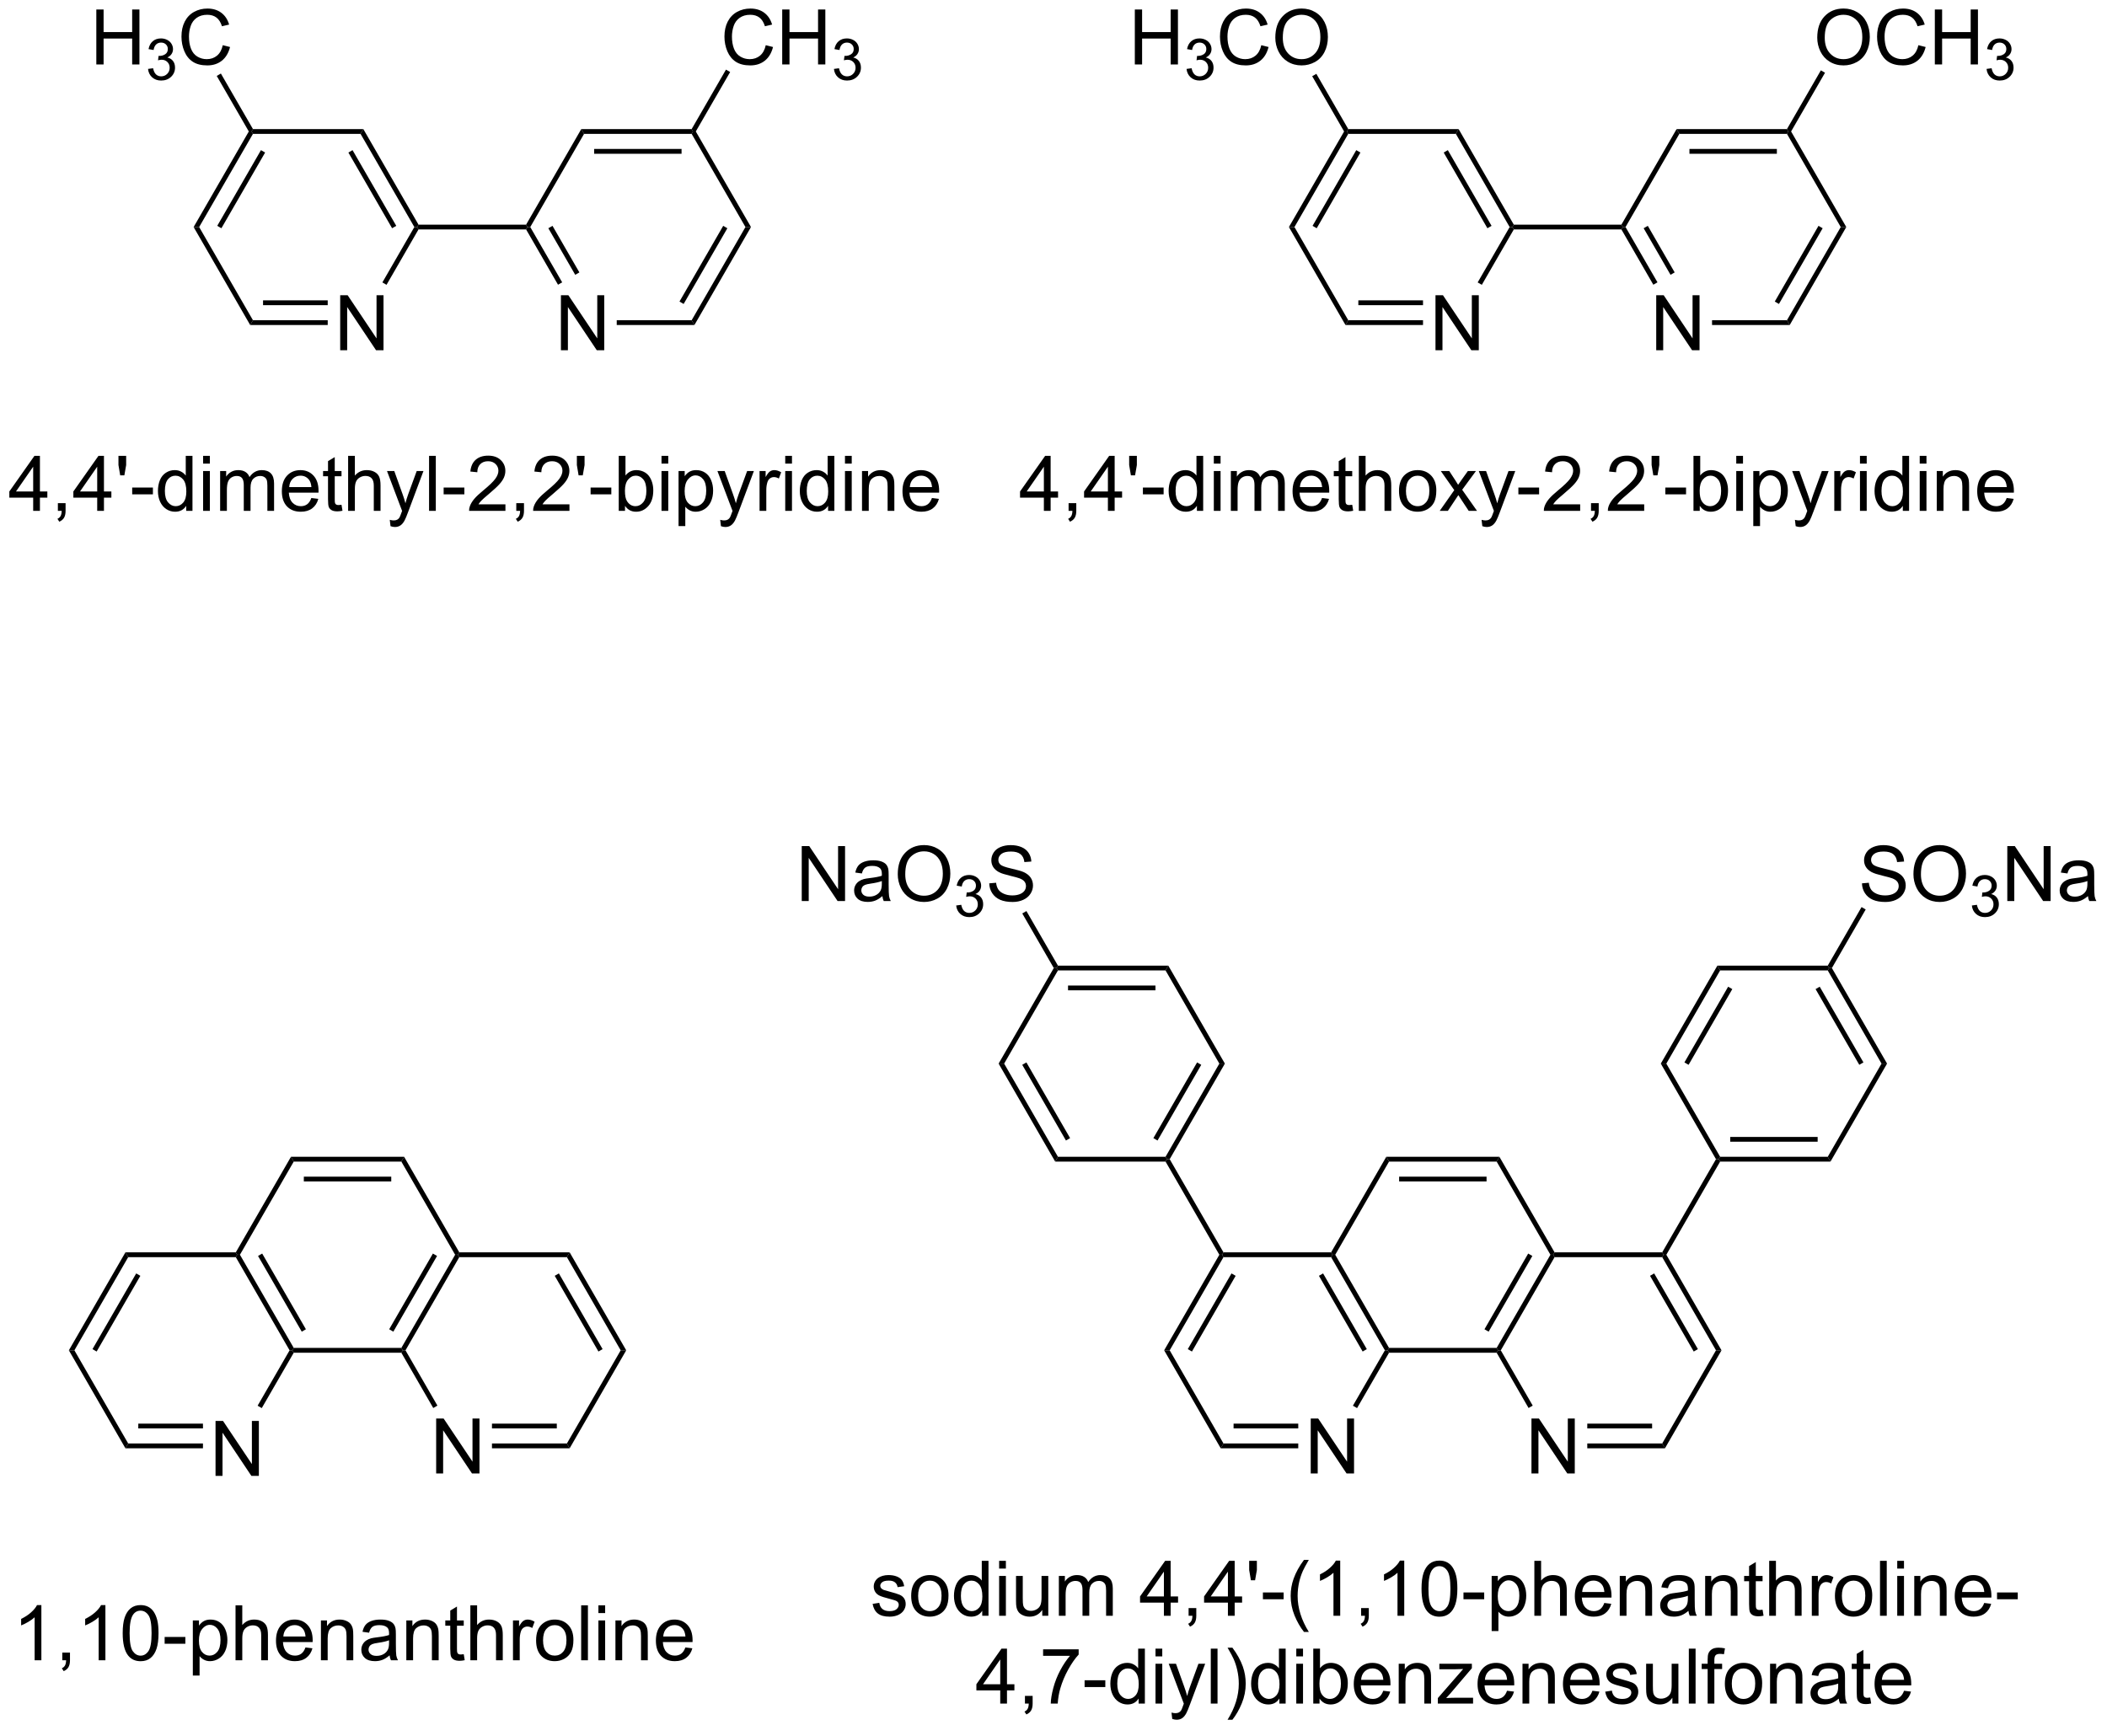<?xml version="1.0" encoding="UTF-8"?>
<!DOCTYPE svg PUBLIC '-//W3C//DTD SVG 1.0//EN'
          'http://www.w3.org/TR/2001/REC-SVG-20010904/DTD/svg10.dtd'>
<svg stroke-dasharray="none" shape-rendering="auto" xmlns="http://www.w3.org/2000/svg" font-family="'Dialog'" text-rendering="auto" width="301" fill-opacity="1" color-interpolation="auto" color-rendering="auto" preserveAspectRatio="xMidYMid meet" font-size="12px" viewBox="0 0 301 248" fill="black" xmlns:xlink="http://www.w3.org/1999/xlink" stroke="black" image-rendering="auto" stroke-miterlimit="10" stroke-linecap="square" stroke-linejoin="miter" font-style="normal" stroke-width="1" height="248" stroke-dashoffset="0" font-weight="normal" stroke-opacity="1"
><!--Generated by the Batik Graphics2D SVG Generator--><defs id="genericDefs"
  /><g
  ><defs id="defs1"
    ><clipPath clipPathUnits="userSpaceOnUse" id="clipPath1"
      ><path d="M0.551 1.611 L226.236 1.611 L226.236 187.036 L0.551 187.036 L0.551 1.611 Z"
      /></clipPath
      ><clipPath clipPathUnits="userSpaceOnUse" id="clipPath2"
      ><path d="M-1.064 244.664 L-1.064 424.933 L218.346 424.933 L218.346 244.664 Z"
      /></clipPath
    ></defs
    ><g transform="scale(1.333,1.333) translate(-0.551,-1.611) matrix(1.029,0,0,1.029,1.646,-250.05)"
    ><path d="M21.384 398.297 L21.384 392.571 L22.162 392.571 L25.17 397.066 L25.17 392.571 L25.897 392.571 L25.897 398.297 L25.118 398.297 L22.11 393.797 L22.11 398.297 L21.384 398.297 Z" stroke="none" clip-path="url(#clipPath2)"
    /></g
    ><g transform="matrix(1.371,0,0,1.371,1.459,-335.548)"
    ><path d="M12.005 375.254 L12.294 375.754 L6.688 385.463 L6.111 385.463 ZM13.128 377.449 L8.573 385.338 L9.006 385.588 L13.561 377.699 Z" stroke="none" clip-path="url(#clipPath2)"
    /></g
    ><g transform="matrix(1.371,0,0,1.371,1.459,-335.548)"
    ><path d="M6.111 385.463 L6.688 385.463 L12.294 395.172 L12.005 395.672 Z" stroke="none" clip-path="url(#clipPath2)"
    /></g
    ><g transform="matrix(1.371,0,0,1.371,1.459,-335.548)"
    ><path d="M12.005 395.672 L12.294 395.172 L20.084 395.172 L20.084 395.672 ZM13.345 393.602 L20.084 393.602 L20.084 393.102 L13.345 393.102 Z" stroke="none" clip-path="url(#clipPath2)"
    /></g
    ><g transform="matrix(1.371,0,0,1.371,1.459,-335.548)"
    ><path d="M26.212 391.484 L25.779 391.234 L29.111 385.463 L29.399 385.463 L29.544 385.713 Z" stroke="none" clip-path="url(#clipPath2)"
    /></g
    ><g transform="matrix(1.371,0,0,1.371,1.459,-335.548)"
    ><path d="M29.544 385.213 L29.399 385.463 L29.111 385.463 L23.505 375.754 L23.649 375.504 L23.938 375.504 ZM30.811 383.268 L26.256 375.379 L25.823 375.629 L30.378 383.518 Z" stroke="none" clip-path="url(#clipPath2)"
    /></g
    ><g transform="matrix(1.371,0,0,1.371,1.459,-335.548)"
    ><path d="M23.505 375.254 L23.649 375.504 L23.505 375.754 L12.294 375.754 L12.005 375.254 Z" stroke="none" clip-path="url(#clipPath2)"
    /></g
    ><g transform="matrix(1.371,0,0,1.371,1.459,-335.548)"
    ><path d="M29.544 385.713 L29.399 385.463 L29.544 385.213 L40.755 385.213 L40.899 385.463 L40.755 385.713 Z" stroke="none" clip-path="url(#clipPath2)"
    /></g
    ><g transform="matrix(1.371,0,0,1.371,1.459,-335.548)"
    ><path d="M41.188 385.463 L40.899 385.463 L40.755 385.213 L46.361 375.504 L46.649 375.504 L46.794 375.754 ZM39.921 383.518 L44.476 375.629 L44.043 375.379 L39.488 383.268 Z" stroke="none" clip-path="url(#clipPath2)"
    /></g
    ><g transform="matrix(1.371,0,0,1.371,1.459,-335.548)"
    ><path d="M46.794 375.254 L46.649 375.504 L46.361 375.504 L40.755 365.795 L41.044 365.295 Z" stroke="none" clip-path="url(#clipPath2)"
    /></g
    ><g transform="matrix(1.371,0,0,1.371,1.459,-335.548)"
    ><path d="M41.044 365.295 L40.755 365.795 L29.544 365.795 L29.255 365.295 ZM39.704 367.365 L30.595 367.365 L30.595 367.865 L39.704 367.865 Z" stroke="none" clip-path="url(#clipPath2)"
    /></g
    ><g transform="matrix(1.371,0,0,1.371,1.459,-335.548)"
    ><path d="M29.255 365.295 L29.544 365.795 L23.938 375.504 L23.649 375.504 L23.505 375.254 Z" stroke="none" clip-path="url(#clipPath2)"
    /></g
    ><g transform="matrix(1.371,0,0,1.371,1.459,-335.548)"
    ><path d="M44.384 398.297 L44.384 392.571 L45.162 392.571 L48.17 397.066 L48.17 392.571 L48.897 392.571 L48.897 398.297 L48.118 398.297 L45.11 393.797 L45.11 398.297 L44.384 398.297 Z" stroke="none" clip-path="url(#clipPath2)"
    /></g
    ><g transform="matrix(1.371,0,0,1.371,1.459,-335.548)"
    ><path d="M40.755 385.713 L40.899 385.463 L41.188 385.463 L44.514 391.224 L44.081 391.474 Z" stroke="none" clip-path="url(#clipPath2)"
    /></g
    ><g transform="matrix(1.371,0,0,1.371,1.459,-335.548)"
    ><path d="M50.199 395.672 L50.199 395.172 L58.005 395.172 L58.294 395.672 ZM50.199 393.602 L56.954 393.602 L56.954 393.102 L50.199 393.102 Z" stroke="none" clip-path="url(#clipPath2)"
    /></g
    ><g transform="matrix(1.371,0,0,1.371,1.459,-335.548)"
    ><path d="M58.294 395.672 L58.005 395.172 L63.611 385.463 L64.188 385.463 Z" stroke="none" clip-path="url(#clipPath2)"
    /></g
    ><g transform="matrix(1.371,0,0,1.371,1.459,-335.548)"
    ><path d="M64.188 385.463 L63.611 385.463 L58.005 375.754 L58.294 375.254 ZM61.726 385.338 L57.171 377.449 L56.738 377.699 L61.293 385.588 Z" stroke="none" clip-path="url(#clipPath2)"
    /></g
    ><g transform="matrix(1.371,0,0,1.371,1.459,-335.548)"
    ><path d="M58.294 375.254 L58.005 375.754 L46.794 375.754 L46.649 375.504 L46.794 375.254 Z" stroke="none" clip-path="url(#clipPath2)"
    /></g
    ><g transform="matrix(1.371,0,0,1.371,1.459,-335.548)"
    ><path d="M3.247 417.762 L2.544 417.762 L2.544 413.281 Q2.289 413.523 1.878 413.765 Q1.466 414.007 1.138 414.13 L1.138 413.45 Q1.726 413.171 2.167 412.778 Q2.609 412.382 2.794 412.012 L3.247 412.012 L3.247 417.762 ZM5.426 417.762 L5.426 416.96 L6.228 416.96 L6.228 417.762 Q6.228 418.205 6.072 418.476 Q5.915 418.747 5.574 418.895 L5.379 418.596 Q5.603 418.497 5.707 418.307 Q5.814 418.119 5.824 417.762 L5.426 417.762 ZM9.919 417.762 L9.216 417.762 L9.216 413.281 Q8.961 413.523 8.55 413.765 Q8.138 414.007 7.81 414.13 L7.81 413.45 Q8.398 413.171 8.838 412.778 Q9.281 412.382 9.466 412.012 L9.919 412.012 L9.919 417.762 ZM11.72 414.937 Q11.72 413.921 11.928 413.304 Q12.137 412.684 12.548 412.348 Q12.962 412.012 13.587 412.012 Q14.048 412.012 14.395 412.197 Q14.743 412.382 14.97 412.734 Q15.197 413.083 15.324 413.585 Q15.454 414.085 15.454 414.937 Q15.454 415.945 15.246 416.564 Q15.04 417.184 14.626 417.523 Q14.215 417.861 13.587 417.861 Q12.759 417.861 12.285 417.265 Q11.72 416.551 11.72 414.937 ZM12.441 414.937 Q12.441 416.348 12.772 416.814 Q13.103 417.281 13.587 417.281 Q14.072 417.281 14.4 416.812 Q14.73 416.343 14.73 414.937 Q14.73 413.523 14.4 413.059 Q14.072 412.593 13.579 412.593 Q13.095 412.593 12.806 413.005 Q12.441 413.528 12.441 414.937 ZM16.091 416.043 L16.091 415.335 L18.25 415.335 L18.25 416.043 L16.091 416.043 ZM19.029 419.353 L19.029 413.614 L19.669 413.614 L19.669 414.153 Q19.896 413.835 20.18 413.679 Q20.466 413.52 20.872 413.52 Q21.404 413.52 21.81 413.793 Q22.216 414.067 22.422 414.564 Q22.63 415.062 22.63 415.656 Q22.63 416.293 22.401 416.804 Q22.172 417.312 21.737 417.585 Q21.302 417.856 20.82 417.856 Q20.469 417.856 20.19 417.708 Q19.911 417.559 19.732 417.333 L19.732 419.353 L19.029 419.353 ZM19.664 415.71 Q19.664 416.512 19.987 416.895 Q20.312 417.278 20.773 417.278 Q21.242 417.278 21.576 416.882 Q21.911 416.484 21.911 415.653 Q21.911 414.859 21.583 414.465 Q21.258 414.07 20.805 414.07 Q20.357 414.07 20.01 414.491 Q19.664 414.911 19.664 415.71 ZM23.478 417.762 L23.478 412.036 L24.181 412.036 L24.181 414.09 Q24.673 413.52 25.423 413.52 Q25.884 413.52 26.223 413.702 Q26.564 413.882 26.71 414.202 Q26.855 414.523 26.855 415.132 L26.855 417.762 L26.152 417.762 L26.152 415.132 Q26.152 414.606 25.923 414.366 Q25.697 414.124 25.277 414.124 Q24.965 414.124 24.689 414.288 Q24.415 414.45 24.298 414.728 Q24.181 415.005 24.181 415.491 L24.181 417.762 L23.478 417.762 ZM30.766 416.426 L31.492 416.515 Q31.32 417.153 30.854 417.505 Q30.391 417.856 29.669 417.856 Q28.758 417.856 28.224 417.296 Q27.693 416.734 27.693 415.723 Q27.693 414.676 28.232 414.098 Q28.771 413.52 29.63 413.52 Q30.461 413.52 30.987 414.088 Q31.516 414.653 31.516 415.679 Q31.516 415.741 31.513 415.866 L28.419 415.866 Q28.458 416.551 28.805 416.916 Q29.154 417.278 29.672 417.278 Q30.06 417.278 30.333 417.075 Q30.607 416.872 30.766 416.426 ZM28.458 415.288 L30.773 415.288 Q30.727 414.765 30.508 414.505 Q30.172 414.098 29.638 414.098 Q29.154 414.098 28.823 414.424 Q28.492 414.747 28.458 415.288 ZM32.376 417.762 L32.376 413.614 L33.009 413.614 L33.009 414.202 Q33.465 413.52 34.329 413.52 Q34.704 413.52 35.017 413.656 Q35.332 413.788 35.488 414.007 Q35.645 414.226 35.707 414.528 Q35.746 414.723 35.746 415.21 L35.746 417.762 L35.043 417.762 L35.043 415.239 Q35.043 414.809 34.96 414.596 Q34.879 414.382 34.67 414.257 Q34.462 414.13 34.181 414.13 Q33.73 414.13 33.405 414.416 Q33.079 414.7 33.079 415.497 L33.079 417.762 L32.376 417.762 ZM39.531 417.249 Q39.141 417.583 38.779 417.721 Q38.419 417.856 38.005 417.856 Q37.32 417.856 36.953 417.523 Q36.586 417.187 36.586 416.668 Q36.586 416.364 36.724 416.111 Q36.865 415.859 37.089 415.708 Q37.312 415.554 37.594 415.476 Q37.802 415.421 38.219 415.372 Q39.07 415.27 39.474 415.13 Q39.477 414.984 39.477 414.945 Q39.477 414.515 39.279 414.34 Q39.008 414.101 38.477 414.101 Q37.982 414.101 37.745 414.275 Q37.508 414.45 37.396 414.89 L36.708 414.796 Q36.802 414.356 37.016 414.085 Q37.232 413.812 37.638 413.666 Q38.044 413.52 38.578 413.52 Q39.109 413.52 39.44 413.645 Q39.773 413.77 39.93 413.96 Q40.086 414.148 40.148 414.437 Q40.185 414.616 40.185 415.085 L40.185 416.023 Q40.185 417.005 40.229 417.265 Q40.273 417.523 40.406 417.762 L39.672 417.762 Q39.562 417.543 39.531 417.249 ZM39.474 415.679 Q39.091 415.835 38.325 415.945 Q37.891 416.007 37.711 416.085 Q37.531 416.163 37.432 416.314 Q37.336 416.465 37.336 416.648 Q37.336 416.929 37.55 417.116 Q37.763 417.304 38.172 417.304 Q38.578 417.304 38.893 417.127 Q39.211 416.95 39.359 416.64 Q39.474 416.403 39.474 415.937 L39.474 415.679 ZM41.275 417.762 L41.275 413.614 L41.907 413.614 L41.907 414.202 Q42.363 413.52 43.228 413.52 Q43.603 413.52 43.915 413.656 Q44.23 413.788 44.387 414.007 Q44.543 414.226 44.605 414.528 Q44.645 414.723 44.645 415.21 L44.645 417.762 L43.941 417.762 L43.941 415.239 Q43.941 414.809 43.858 414.596 Q43.777 414.382 43.569 414.257 Q43.361 414.13 43.079 414.13 Q42.629 414.13 42.303 414.416 Q41.978 414.7 41.978 415.497 L41.978 417.762 L41.275 417.762 ZM47.258 417.132 L47.359 417.755 Q47.062 417.817 46.828 417.817 Q46.445 417.817 46.234 417.697 Q46.023 417.575 45.938 417.377 Q45.852 417.179 45.852 416.546 L45.852 414.161 L45.336 414.161 L45.336 413.614 L45.852 413.614 L45.852 412.585 L46.552 412.163 L46.552 413.614 L47.258 413.614 L47.258 414.161 L46.552 414.161 L46.552 416.585 Q46.552 416.887 46.589 416.973 Q46.625 417.059 46.708 417.111 Q46.794 417.161 46.95 417.161 Q47.068 417.161 47.258 417.132 ZM47.947 417.762 L47.947 412.036 L48.65 412.036 L48.65 414.09 Q49.142 413.52 49.892 413.52 Q50.353 413.52 50.691 413.702 Q51.032 413.882 51.178 414.202 Q51.324 414.523 51.324 415.132 L51.324 417.762 L50.621 417.762 L50.621 415.132 Q50.621 414.606 50.392 414.366 Q50.165 414.124 49.746 414.124 Q49.434 414.124 49.157 414.288 Q48.884 414.45 48.767 414.728 Q48.65 415.005 48.65 415.491 L48.65 417.762 L47.947 417.762 ZM52.388 417.762 L52.388 413.614 L53.021 413.614 L53.021 414.241 Q53.263 413.801 53.466 413.661 Q53.672 413.52 53.919 413.52 Q54.273 413.52 54.641 413.747 L54.398 414.398 Q54.141 414.247 53.883 414.247 Q53.654 414.247 53.469 414.385 Q53.286 414.523 53.208 414.77 Q53.091 415.145 53.091 415.59 L53.091 417.762 L52.388 417.762 ZM54.797 415.687 Q54.797 414.536 55.438 413.981 Q55.974 413.52 56.742 413.52 Q57.599 413.52 58.141 414.08 Q58.685 414.64 58.685 415.63 Q58.685 416.429 58.443 416.89 Q58.203 417.348 57.745 417.603 Q57.286 417.856 56.742 417.856 Q55.872 417.856 55.333 417.299 Q54.797 416.739 54.797 415.687 ZM55.521 415.687 Q55.521 416.484 55.867 416.882 Q56.216 417.278 56.742 417.278 Q57.266 417.278 57.612 416.88 Q57.961 416.481 57.961 415.663 Q57.961 414.895 57.612 414.499 Q57.263 414.101 56.742 414.101 Q56.216 414.101 55.867 414.497 Q55.521 414.89 55.521 415.687 ZM59.493 417.762 L59.493 412.036 L60.197 412.036 L60.197 417.762 L59.493 417.762 ZM61.289 412.843 L61.289 412.036 L61.992 412.036 L61.992 412.843 L61.289 412.843 ZM61.289 417.762 L61.289 413.614 L61.992 413.614 L61.992 417.762 L61.289 417.762 ZM63.064 417.762 L63.064 413.614 L63.697 413.614 L63.697 414.202 Q64.152 413.52 65.017 413.52 Q65.392 413.52 65.704 413.656 Q66.019 413.788 66.176 414.007 Q66.332 414.226 66.394 414.528 Q66.434 414.723 66.434 415.21 L66.434 417.762 L65.73 417.762 L65.73 415.239 Q65.73 414.809 65.647 414.596 Q65.566 414.382 65.358 414.257 Q65.15 414.13 64.868 414.13 Q64.418 414.13 64.092 414.416 Q63.767 414.7 63.767 415.497 L63.767 417.762 L63.064 417.762 ZM70.352 416.426 L71.078 416.515 Q70.906 417.153 70.44 417.505 Q69.977 417.856 69.255 417.856 Q68.344 417.856 67.81 417.296 Q67.279 416.734 67.279 415.723 Q67.279 414.676 67.818 414.098 Q68.357 413.52 69.216 413.52 Q70.047 413.52 70.573 414.088 Q71.102 414.653 71.102 415.679 Q71.102 415.741 71.099 415.866 L68.005 415.866 Q68.044 416.551 68.391 416.916 Q68.74 417.278 69.258 417.278 Q69.646 417.278 69.919 417.075 Q70.193 416.872 70.352 416.426 ZM68.044 415.288 L70.359 415.288 Q70.312 414.765 70.094 414.505 Q69.758 414.098 69.224 414.098 Q68.74 414.098 68.409 414.424 Q68.078 414.747 68.044 415.288 Z" stroke="none" clip-path="url(#clipPath2)"
    /></g
    ><g transform="matrix(1.371,0,0,1.371,1.459,-335.548)"
    ><path d="M135.513 398.297 L135.513 392.571 L136.292 392.571 L139.3 397.066 L139.3 392.571 L140.026 392.571 L140.026 398.297 L139.248 398.297 L136.24 393.797 L136.24 398.297 L135.513 398.297 Z" stroke="none" clip-path="url(#clipPath2)"
    /></g
    ><g transform="matrix(1.371,0,0,1.371,1.459,-335.548)"
    ><path d="M125.99 375.504 L126.279 375.504 L126.423 375.754 L120.817 385.463 L120.24 385.463 ZM127.257 377.449 L122.703 385.338 L123.136 385.588 L127.691 377.699 Z" stroke="none" clip-path="url(#clipPath2)"
    /></g
    ><g transform="matrix(1.371,0,0,1.371,1.459,-335.548)"
    ><path d="M120.24 385.463 L120.817 385.463 L126.423 395.172 L126.135 395.672 Z" stroke="none" clip-path="url(#clipPath2)"
    /></g
    ><g transform="matrix(1.371,0,0,1.371,1.459,-335.548)"
    ><path d="M126.135 395.672 L126.423 395.172 L134.213 395.172 L134.213 395.672 ZM127.474 393.602 L134.213 393.602 L134.213 393.102 L127.474 393.102 Z" stroke="none" clip-path="url(#clipPath2)"
    /></g
    ><g transform="matrix(1.371,0,0,1.371,1.459,-335.548)"
    ><path d="M140.341 391.484 L139.908 391.234 L143.24 385.463 L143.529 385.463 L143.673 385.713 Z" stroke="none" clip-path="url(#clipPath2)"
    /></g
    ><g transform="matrix(1.371,0,0,1.371,1.459,-335.548)"
    ><path d="M143.673 385.213 L143.529 385.463 L143.24 385.463 L137.635 375.754 L137.779 375.504 L138.067 375.504 ZM141.355 385.338 L136.8 377.449 L136.367 377.699 L140.922 385.588 Z" stroke="none" clip-path="url(#clipPath2)"
    /></g
    ><g transform="matrix(1.371,0,0,1.371,1.459,-335.548)"
    ><path d="M137.635 375.254 L137.779 375.504 L137.635 375.754 L126.423 375.754 L126.279 375.504 L126.423 375.254 Z" stroke="none" clip-path="url(#clipPath2)"
    /></g
    ><g transform="matrix(1.371,0,0,1.371,1.459,-335.548)"
    ><path d="M143.673 385.713 L143.529 385.463 L143.673 385.213 L154.885 385.213 L155.029 385.463 L154.885 385.713 Z" stroke="none" clip-path="url(#clipPath2)"
    /></g
    ><g transform="matrix(1.371,0,0,1.371,1.459,-335.548)"
    ><path d="M155.317 385.463 L155.029 385.463 L154.885 385.213 L160.49 375.504 L160.779 375.504 L160.923 375.754 ZM154.05 383.518 L158.605 375.629 L158.172 375.379 L153.617 383.268 Z" stroke="none" clip-path="url(#clipPath2)"
    /></g
    ><g transform="matrix(1.371,0,0,1.371,1.459,-335.548)"
    ><path d="M160.923 375.254 L160.779 375.504 L160.49 375.504 L154.885 365.795 L155.173 365.295 Z" stroke="none" clip-path="url(#clipPath2)"
    /></g
    ><g transform="matrix(1.371,0,0,1.371,1.459,-335.548)"
    ><path d="M155.173 365.295 L154.885 365.795 L143.673 365.795 L143.385 365.295 ZM153.834 367.365 L144.724 367.365 L144.724 367.865 L153.834 367.865 Z" stroke="none" clip-path="url(#clipPath2)"
    /></g
    ><g transform="matrix(1.371,0,0,1.371,1.459,-335.548)"
    ><path d="M143.385 365.295 L143.673 365.795 L138.067 375.504 L137.779 375.504 L137.635 375.254 Z" stroke="none" clip-path="url(#clipPath2)"
    /></g
    ><g transform="matrix(1.371,0,0,1.371,1.459,-335.548)"
    ><path d="M158.513 398.297 L158.513 392.571 L159.292 392.571 L162.3 397.066 L162.3 392.571 L163.026 392.571 L163.026 398.297 L162.248 398.297 L159.24 393.797 L159.24 398.297 L158.513 398.297 Z" stroke="none" clip-path="url(#clipPath2)"
    /></g
    ><g transform="matrix(1.371,0,0,1.371,1.459,-335.548)"
    ><path d="M154.885 385.713 L155.029 385.463 L155.317 385.463 L158.644 391.224 L158.211 391.474 Z" stroke="none" clip-path="url(#clipPath2)"
    /></g
    ><g transform="matrix(1.371,0,0,1.371,1.459,-335.548)"
    ><path d="M164.329 395.672 L164.329 395.172 L172.135 395.172 L172.423 395.672 ZM164.329 393.602 L171.084 393.602 L171.084 393.102 L164.329 393.102 Z" stroke="none" clip-path="url(#clipPath2)"
    /></g
    ><g transform="matrix(1.371,0,0,1.371,1.459,-335.548)"
    ><path d="M172.423 395.672 L172.135 395.172 L177.74 385.463 L178.317 385.463 Z" stroke="none" clip-path="url(#clipPath2)"
    /></g
    ><g transform="matrix(1.371,0,0,1.371,1.459,-335.548)"
    ><path d="M178.317 385.463 L177.74 385.463 L172.135 375.754 L172.279 375.504 L172.567 375.504 ZM175.855 385.338 L171.3 377.449 L170.867 377.699 L175.422 385.588 Z" stroke="none" clip-path="url(#clipPath2)"
    /></g
    ><g transform="matrix(1.371,0,0,1.371,1.459,-335.548)"
    ><path d="M172.135 375.254 L172.279 375.504 L172.135 375.754 L160.923 375.754 L160.779 375.504 L160.923 375.254 Z" stroke="none" clip-path="url(#clipPath2)"
    /></g
    ><g transform="matrix(1.371,0,0,1.371,1.459,-335.548)"
    ><path d="M172.567 375.504 L172.279 375.504 L172.135 375.254 L177.74 365.545 L178.029 365.545 L178.173 365.795 Z" stroke="none" clip-path="url(#clipPath2)"
    /></g
    ><g transform="matrix(1.371,0,0,1.371,1.459,-335.548)"
    ><path d="M126.423 375.254 L126.279 375.504 L125.99 375.504 L120.385 365.795 L120.529 365.545 L120.817 365.545 Z" stroke="none" clip-path="url(#clipPath2)"
    /></g
    ><g transform="matrix(1.371,0,0,1.371,1.459,-335.548)"
    ><path d="M120.817 365.545 L120.529 365.545 L120.385 365.295 L125.99 355.585 L126.567 355.585 ZM119.55 363.599 L124.105 355.71 L123.672 355.46 L119.117 363.349 Z" stroke="none" clip-path="url(#clipPath2)"
    /></g
    ><g transform="matrix(1.371,0,0,1.371,1.459,-335.548)"
    ><path d="M126.567 355.585 L125.99 355.585 L120.385 345.876 L120.673 345.376 Z" stroke="none" clip-path="url(#clipPath2)"
    /></g
    ><g transform="matrix(1.371,0,0,1.371,1.459,-335.548)"
    ><path d="M120.673 345.376 L120.385 345.876 L109.173 345.876 L109.029 345.626 L109.173 345.376 ZM119.334 347.446 L110.224 347.446 L110.224 347.946 L119.334 347.946 Z" stroke="none" clip-path="url(#clipPath2)"
    /></g
    ><g transform="matrix(1.371,0,0,1.371,1.459,-335.548)"
    ><path d="M108.74 345.626 L109.029 345.626 L109.173 345.876 L103.567 355.585 L102.99 355.585 Z" stroke="none" clip-path="url(#clipPath2)"
    /></g
    ><g transform="matrix(1.371,0,0,1.371,1.459,-335.548)"
    ><path d="M102.99 355.585 L103.567 355.585 L109.173 365.295 L108.885 365.795 ZM105.453 355.71 L110.007 363.599 L110.44 363.349 L105.886 355.46 Z" stroke="none" clip-path="url(#clipPath2)"
    /></g
    ><g transform="matrix(1.371,0,0,1.371,1.459,-335.548)"
    ><path d="M108.885 365.795 L109.173 365.295 L120.385 365.295 L120.529 365.545 L120.385 365.795 Z" stroke="none" clip-path="url(#clipPath2)"
    /></g
    ><g transform="matrix(1.371,0,0,1.371,1.459,-335.548)"
    ><path d="M178.173 365.795 L178.029 365.545 L178.173 365.295 L189.385 365.295 L189.673 365.795 ZM179.224 363.724 L188.334 363.724 L188.334 363.224 L179.224 363.224 Z" stroke="none" clip-path="url(#clipPath2)"
    /></g
    ><g transform="matrix(1.371,0,0,1.371,1.459,-335.548)"
    ><path d="M189.673 365.795 L189.385 365.295 L194.99 355.585 L195.567 355.585 Z" stroke="none" clip-path="url(#clipPath2)"
    /></g
    ><g transform="matrix(1.371,0,0,1.371,1.459,-335.548)"
    ><path d="M195.567 355.585 L194.99 355.585 L189.385 345.876 L189.529 345.626 L189.817 345.626 ZM193.105 355.46 L188.55 347.571 L188.117 347.821 L192.672 355.71 Z" stroke="none" clip-path="url(#clipPath2)"
    /></g
    ><g transform="matrix(1.371,0,0,1.371,1.459,-335.548)"
    ><path d="M189.385 345.376 L189.529 345.626 L189.385 345.876 L178.173 345.876 L177.885 345.376 Z" stroke="none" clip-path="url(#clipPath2)"
    /></g
    ><g transform="matrix(1.371,0,0,1.371,1.459,-335.548)"
    ><path d="M177.885 345.376 L178.173 345.876 L172.567 355.585 L171.99 355.585 ZM179.007 347.571 L174.452 355.46 L174.886 355.71 L179.44 347.821 Z" stroke="none" clip-path="url(#clipPath2)"
    /></g
    ><g transform="matrix(1.371,0,0,1.371,1.459,-335.548)"
    ><path d="M171.99 355.585 L172.567 355.585 L178.173 365.295 L178.029 365.545 L177.74 365.545 Z" stroke="none" clip-path="url(#clipPath2)"
    /></g
    ><g transform="matrix(1.371,0,0,1.371,1.459,-335.548)"
    ><path d="M82.477 338.642 L82.477 332.915 L83.256 332.915 L86.263 337.41 L86.263 332.915 L86.99 332.915 L86.99 338.642 L86.211 338.642 L83.204 334.142 L83.204 338.642 L82.477 338.642 ZM90.879 338.129 Q90.489 338.462 90.127 338.6 Q89.767 338.735 89.353 338.735 Q88.668 338.735 88.301 338.402 Q87.934 338.066 87.934 337.548 Q87.934 337.243 88.072 336.991 Q88.213 336.738 88.437 336.587 Q88.661 336.433 88.942 336.355 Q89.15 336.3 89.567 336.251 Q90.418 336.149 90.822 336.009 Q90.825 335.863 90.825 335.824 Q90.825 335.394 90.627 335.22 Q90.356 334.98 89.825 334.98 Q89.33 334.98 89.093 335.155 Q88.856 335.329 88.744 335.769 L88.056 335.675 Q88.15 335.235 88.364 334.964 Q88.58 334.691 88.986 334.545 Q89.392 334.399 89.926 334.399 Q90.457 334.399 90.788 334.524 Q91.122 334.649 91.278 334.839 Q91.434 335.027 91.497 335.316 Q91.533 335.496 91.533 335.964 L91.533 336.902 Q91.533 337.884 91.577 338.144 Q91.622 338.402 91.754 338.642 L91.02 338.642 Q90.911 338.423 90.879 338.129 ZM90.822 336.558 Q90.439 336.714 89.674 336.824 Q89.239 336.886 89.059 336.964 Q88.879 337.043 88.781 337.194 Q88.684 337.345 88.684 337.527 Q88.684 337.808 88.898 337.996 Q89.111 338.183 89.52 338.183 Q89.926 338.183 90.241 338.006 Q90.559 337.829 90.707 337.519 Q90.822 337.282 90.822 336.816 L90.822 336.558 ZM92.482 335.853 Q92.482 334.425 93.248 333.621 Q94.013 332.813 95.225 332.813 Q96.016 332.813 96.652 333.194 Q97.29 333.571 97.623 334.248 Q97.959 334.925 97.959 335.785 Q97.959 336.657 97.607 337.345 Q97.256 338.032 96.61 338.386 Q95.967 338.741 95.219 338.741 Q94.412 338.741 93.774 338.35 Q93.138 337.957 92.81 337.282 Q92.482 336.605 92.482 335.853 ZM93.263 335.863 Q93.263 336.899 93.818 337.496 Q94.376 338.089 95.217 338.089 Q96.071 338.089 96.623 337.488 Q97.178 336.886 97.178 335.782 Q97.178 335.082 96.941 334.561 Q96.704 334.04 96.248 333.754 Q95.795 333.464 95.227 333.464 Q94.422 333.464 93.842 334.019 Q93.263 334.571 93.263 335.863 Z" stroke="none" clip-path="url(#clipPath2)"
    /></g
    ><g transform="matrix(1.371,0,0,1.371,1.459,-335.548)"
    ><path d="M98.569 339.107 L99.096 339.036 Q99.188 339.486 99.405 339.683 Q99.624 339.88 99.938 339.88 Q100.309 339.88 100.565 339.623 Q100.823 339.365 100.823 338.984 Q100.823 338.62 100.585 338.386 Q100.348 338.15 99.981 338.15 Q99.832 338.15 99.61 338.208 L99.668 337.745 Q99.721 337.751 99.752 337.751 Q100.09 337.751 100.36 337.576 Q100.629 337.4 100.629 337.033 Q100.629 336.744 100.432 336.554 Q100.237 336.363 99.926 336.363 Q99.618 336.363 99.413 336.556 Q99.207 336.749 99.149 337.136 L98.622 337.042 Q98.719 336.511 99.061 336.22 Q99.405 335.929 99.915 335.929 Q100.266 335.929 100.561 336.079 Q100.858 336.23 101.014 336.492 Q101.17 336.751 101.17 337.044 Q101.17 337.324 101.02 337.552 Q100.872 337.781 100.579 337.915 Q100.96 338.003 101.17 338.281 Q101.381 338.556 101.381 338.972 Q101.381 339.535 100.971 339.927 Q100.561 340.318 99.934 340.318 Q99.37 340.318 98.995 339.982 Q98.622 339.644 98.569 339.107 Z" stroke="none" clip-path="url(#clipPath2)"
    /></g
    ><g transform="matrix(1.371,0,0,1.371,1.459,-335.548)"
    ><path d="M102.013 336.8 L102.729 336.738 Q102.779 337.168 102.964 337.444 Q103.151 337.72 103.542 337.889 Q103.932 338.058 104.419 338.058 Q104.854 338.058 105.185 337.931 Q105.518 337.8 105.68 337.577 Q105.841 337.353 105.841 337.087 Q105.841 336.816 105.685 336.616 Q105.529 336.415 105.169 336.277 Q104.94 336.188 104.151 335.998 Q103.362 335.808 103.044 335.642 Q102.636 335.425 102.432 335.108 Q102.232 334.79 102.232 334.394 Q102.232 333.962 102.477 333.584 Q102.724 333.207 103.195 333.011 Q103.669 332.816 104.248 332.816 Q104.886 332.816 105.37 333.022 Q105.857 333.228 106.117 333.626 Q106.38 334.024 106.401 334.527 L105.675 334.582 Q105.615 334.04 105.276 333.764 Q104.94 333.485 104.279 333.485 Q103.591 333.485 103.276 333.738 Q102.964 333.988 102.964 334.345 Q102.964 334.652 103.185 334.853 Q103.404 335.05 104.328 335.261 Q105.253 335.47 105.597 335.626 Q106.097 335.855 106.334 336.209 Q106.573 336.563 106.573 337.024 Q106.573 337.48 106.31 337.886 Q106.05 338.29 105.557 338.517 Q105.068 338.741 104.456 338.741 Q103.677 338.741 103.151 338.514 Q102.628 338.285 102.328 337.832 Q102.029 337.376 102.013 336.8 Z" stroke="none" clip-path="url(#clipPath2)"
    /></g
    ><g transform="matrix(1.371,0,0,1.371,1.459,-335.548)"
    ><path d="M109.173 345.376 L109.029 345.626 L108.74 345.626 L105.456 339.938 L105.889 339.688 Z" stroke="none" clip-path="url(#clipPath2)"
    /></g
    ><g transform="matrix(1.371,0,0,1.371,1.459,-335.548)"
    ><path d="M192.951 336.8 L193.667 336.738 Q193.716 337.168 193.901 337.444 Q194.089 337.72 194.479 337.889 Q194.87 338.058 195.357 338.058 Q195.792 338.058 196.123 337.931 Q196.456 337.8 196.617 337.577 Q196.779 337.353 196.779 337.087 Q196.779 336.816 196.623 336.616 Q196.466 336.415 196.107 336.277 Q195.878 336.188 195.089 335.998 Q194.3 335.808 193.982 335.642 Q193.573 335.425 193.37 335.108 Q193.169 334.79 193.169 334.394 Q193.169 333.962 193.414 333.584 Q193.662 333.207 194.133 333.011 Q194.607 332.816 195.185 332.816 Q195.823 332.816 196.307 333.022 Q196.794 333.228 197.055 333.626 Q197.318 334.024 197.339 334.527 L196.612 334.582 Q196.552 334.04 196.214 333.764 Q195.878 333.485 195.216 333.485 Q194.529 333.485 194.214 333.738 Q193.901 333.988 193.901 334.345 Q193.901 334.652 194.123 334.853 Q194.341 335.05 195.266 335.261 Q196.19 335.47 196.534 335.626 Q197.034 335.855 197.271 336.209 Q197.511 336.563 197.511 337.024 Q197.511 337.48 197.248 337.886 Q196.987 338.29 196.495 338.517 Q196.005 338.741 195.393 338.741 Q194.615 338.741 194.089 338.514 Q193.565 338.285 193.266 337.832 Q192.966 337.376 192.951 336.8 ZM198.315 335.853 Q198.315 334.425 199.081 333.621 Q199.846 332.813 201.057 332.813 Q201.849 332.813 202.484 333.194 Q203.123 333.571 203.456 334.248 Q203.792 334.925 203.792 335.785 Q203.792 336.657 203.44 337.345 Q203.089 338.032 202.443 338.386 Q201.8 338.741 201.052 338.741 Q200.245 338.741 199.607 338.35 Q198.971 337.957 198.643 337.282 Q198.315 336.605 198.315 335.853 ZM199.096 335.863 Q199.096 336.899 199.651 337.496 Q200.208 338.089 201.05 338.089 Q201.904 338.089 202.456 337.488 Q203.011 336.886 203.011 335.782 Q203.011 335.082 202.774 334.561 Q202.537 334.04 202.081 333.754 Q201.628 333.464 201.06 333.464 Q200.255 333.464 199.675 334.019 Q199.096 334.571 199.096 335.863 Z" stroke="none" clip-path="url(#clipPath2)"
    /></g
    ><g transform="matrix(1.371,0,0,1.371,1.459,-335.548)"
    ><path d="M204.402 339.107 L204.929 339.036 Q205.021 339.486 205.238 339.683 Q205.457 339.88 205.771 339.88 Q206.142 339.88 206.398 339.623 Q206.656 339.365 206.656 338.984 Q206.656 338.62 206.417 338.386 Q206.181 338.15 205.814 338.15 Q205.666 338.15 205.443 338.208 L205.501 337.745 Q205.554 337.751 205.585 337.751 Q205.923 337.751 206.193 337.576 Q206.462 337.4 206.462 337.033 Q206.462 336.744 206.265 336.554 Q206.07 336.363 205.759 336.363 Q205.451 336.363 205.246 336.556 Q205.041 336.749 204.982 337.136 L204.455 337.042 Q204.552 336.511 204.894 336.22 Q205.238 335.929 205.748 335.929 Q206.099 335.929 206.394 336.079 Q206.691 336.23 206.847 336.492 Q207.003 336.751 207.003 337.044 Q207.003 337.324 206.853 337.552 Q206.705 337.781 206.412 337.915 Q206.792 338.003 207.003 338.281 Q207.214 338.556 207.214 338.972 Q207.214 339.535 206.804 339.927 Q206.394 340.318 205.767 340.318 Q205.203 340.318 204.828 339.982 Q204.455 339.644 204.402 339.107 Z" stroke="none" clip-path="url(#clipPath2)"
    /></g
    ><g transform="matrix(1.371,0,0,1.371,1.459,-335.548)"
    ><path d="M208.096 338.642 L208.096 332.915 L208.875 332.915 L211.883 337.41 L211.883 332.915 L212.609 332.915 L212.609 338.642 L211.831 338.642 L208.823 334.142 L208.823 338.642 L208.096 338.642 ZM216.499 338.129 Q216.108 338.462 215.746 338.6 Q215.387 338.735 214.972 338.735 Q214.288 338.735 213.92 338.402 Q213.553 338.066 213.553 337.548 Q213.553 337.243 213.691 336.991 Q213.832 336.738 214.056 336.587 Q214.28 336.433 214.561 336.355 Q214.769 336.3 215.186 336.251 Q216.038 336.149 216.441 336.009 Q216.444 335.863 216.444 335.824 Q216.444 335.394 216.246 335.22 Q215.975 334.98 215.444 334.98 Q214.949 334.98 214.712 335.155 Q214.475 335.329 214.363 335.769 L213.676 335.675 Q213.769 335.235 213.983 334.964 Q214.199 334.691 214.605 334.545 Q215.012 334.399 215.545 334.399 Q216.077 334.399 216.407 334.524 Q216.741 334.649 216.897 334.839 Q217.053 335.027 217.116 335.316 Q217.152 335.496 217.152 335.964 L217.152 336.902 Q217.152 337.884 217.196 338.144 Q217.241 338.402 217.374 338.642 L216.639 338.642 Q216.53 338.423 216.499 338.129 ZM216.441 336.558 Q216.058 336.714 215.293 336.824 Q214.858 336.886 214.678 336.964 Q214.499 337.043 214.4 337.194 Q214.303 337.345 214.303 337.527 Q214.303 337.808 214.517 337.996 Q214.73 338.183 215.139 338.183 Q215.545 338.183 215.861 338.006 Q216.178 337.829 216.327 337.519 Q216.441 337.282 216.441 336.816 L216.441 336.558 Z" stroke="none" clip-path="url(#clipPath2)"
    /></g
    ><g transform="matrix(1.371,0,0,1.371,1.459,-335.548)"
    ><path d="M189.817 345.626 L189.529 345.626 L189.385 345.376 L192.908 339.272 L193.341 339.522 Z" stroke="none" clip-path="url(#clipPath2)"
    /></g
    ><g transform="matrix(1.371,0,0,1.371,1.459,-335.548)"
    ><path d="M57.384 281.242 L57.384 275.515 L58.162 275.515 L61.17 280.01 L61.17 275.515 L61.897 275.515 L61.897 281.242 L61.118 281.242 L58.11 276.742 L58.11 281.242 L57.384 281.242 Z" stroke="none" clip-path="url(#clipPath2)"
    /></g
    ><g transform="matrix(1.371,0,0,1.371,1.459,-335.548)"
    ><path d="M71.294 278.617 L71.005 278.117 L76.611 268.407 L77.188 268.407 ZM70.171 276.422 L74.726 268.532 L74.293 268.282 L69.738 276.172 Z" stroke="none" clip-path="url(#clipPath2)"
    /></g
    ><g transform="matrix(1.371,0,0,1.371,1.459,-335.548)"
    ><path d="M77.188 268.407 L76.611 268.407 L71.005 258.698 L71.149 258.448 L71.438 258.448 Z" stroke="none" clip-path="url(#clipPath2)"
    /></g
    ><g transform="matrix(1.371,0,0,1.371,1.459,-335.548)"
    ><path d="M71.005 258.198 L71.149 258.448 L71.005 258.698 L59.794 258.698 L59.505 258.198 ZM69.954 260.268 L60.845 260.268 L60.845 260.768 L69.954 260.768 Z" stroke="none" clip-path="url(#clipPath2)"
    /></g
    ><g transform="matrix(1.371,0,0,1.371,1.459,-335.548)"
    ><path d="M59.505 258.198 L59.794 258.698 L54.188 268.407 L53.899 268.407 L53.755 268.157 Z" stroke="none" clip-path="url(#clipPath2)"
    /></g
    ><g transform="matrix(1.371,0,0,1.371,1.459,-335.548)"
    ><path d="M53.755 268.657 L53.899 268.407 L54.188 268.407 L57.514 274.168 L57.081 274.418 ZM56.073 268.532 L58.874 273.384 L59.307 273.134 L56.506 268.282 Z" stroke="none" clip-path="url(#clipPath2)"
    /></g
    ><g transform="matrix(1.371,0,0,1.371,1.459,-335.548)"
    ><path d="M63.199 278.617 L63.199 278.117 L71.005 278.117 L71.294 278.617 Z" stroke="none" clip-path="url(#clipPath2)"
    /></g
    ><g transform="matrix(1.371,0,0,1.371,1.459,-335.548)"
    ><path d="M53.755 268.157 L53.899 268.407 L53.755 268.657 L42.544 268.657 L42.399 268.407 L42.544 268.157 Z" stroke="none" clip-path="url(#clipPath2)"
    /></g
    ><g transform="matrix(1.371,0,0,1.371,1.459,-335.548)"
    ><path d="M34.384 281.242 L34.384 275.515 L35.162 275.515 L38.17 280.01 L38.17 275.515 L38.897 275.515 L38.897 281.242 L38.118 281.242 L35.11 276.742 L35.11 281.242 L34.384 281.242 Z" stroke="none" clip-path="url(#clipPath2)"
    /></g
    ><g transform="matrix(1.371,0,0,1.371,1.459,-335.548)"
    ><path d="M42.544 268.157 L42.399 268.407 L42.111 268.407 L36.505 258.698 L36.794 258.198 ZM40.226 268.282 L35.671 260.393 L35.238 260.643 L39.793 268.532 Z" stroke="none" clip-path="url(#clipPath2)"
    /></g
    ><g transform="matrix(1.371,0,0,1.371,1.459,-335.548)"
    ><path d="M36.794 258.198 L36.505 258.698 L25.294 258.698 L25.149 258.448 L25.294 258.198 Z" stroke="none" clip-path="url(#clipPath2)"
    /></g
    ><g transform="matrix(1.371,0,0,1.371,1.459,-335.548)"
    ><path d="M24.861 258.448 L25.149 258.448 L25.294 258.698 L19.688 268.407 L19.111 268.407 ZM26.128 260.393 L21.573 268.282 L22.006 268.532 L26.561 260.643 Z" stroke="none" clip-path="url(#clipPath2)"
    /></g
    ><g transform="matrix(1.371,0,0,1.371,1.459,-335.548)"
    ><path d="M19.111 268.407 L19.688 268.407 L25.294 278.117 L25.005 278.617 Z" stroke="none" clip-path="url(#clipPath2)"
    /></g
    ><g transform="matrix(1.371,0,0,1.371,1.459,-335.548)"
    ><path d="M25.005 278.617 L25.294 278.117 L33.084 278.117 L33.084 278.617 ZM26.345 276.547 L33.084 276.547 L33.084 276.047 L26.345 276.047 Z" stroke="none" clip-path="url(#clipPath2)"
    /></g
    ><g transform="matrix(1.371,0,0,1.371,1.459,-335.548)"
    ><path d="M39.212 274.428 L38.779 274.178 L42.111 268.407 L42.399 268.407 L42.544 268.657 Z" stroke="none" clip-path="url(#clipPath2)"
    /></g
    ><g transform="matrix(1.371,0,0,1.371,1.459,-335.548)"
    ><path d="M8.973 251.464 L8.973 245.737 L9.73 245.737 L9.73 248.089 L12.707 248.089 L12.707 245.737 L13.465 245.737 L13.465 251.464 L12.707 251.464 L12.707 248.763 L9.73 248.763 L9.73 251.464 L8.973 251.464 Z" stroke="none" clip-path="url(#clipPath2)"
    /></g
    ><g transform="matrix(1.371,0,0,1.371,1.459,-335.548)"
    ><path d="M14.361 251.929 L14.889 251.859 Q14.98 252.308 15.197 252.505 Q15.416 252.703 15.73 252.703 Q16.102 252.703 16.357 252.445 Q16.615 252.187 16.615 251.806 Q16.615 251.443 16.377 251.208 Q16.141 250.972 15.774 250.972 Q15.625 250.972 15.402 251.031 L15.461 250.568 Q15.514 250.574 15.545 250.574 Q15.883 250.574 16.152 250.398 Q16.422 250.222 16.422 249.855 Q16.422 249.566 16.225 249.376 Q16.029 249.185 15.719 249.185 Q15.41 249.185 15.205 249.378 Q15 249.572 14.941 249.958 L14.414 249.865 Q14.512 249.333 14.854 249.042 Q15.197 248.751 15.707 248.751 Q16.059 248.751 16.354 248.902 Q16.65 249.052 16.807 249.314 Q16.963 249.574 16.963 249.867 Q16.963 250.146 16.812 250.375 Q16.664 250.603 16.371 250.738 Q16.752 250.826 16.963 251.103 Q17.174 251.378 17.174 251.794 Q17.174 252.357 16.764 252.75 Q16.354 253.14 15.727 253.14 Q15.162 253.14 14.787 252.804 Q14.414 252.466 14.361 251.929 Z" stroke="none" clip-path="url(#clipPath2)"
    /></g
    ><g transform="matrix(1.371,0,0,1.371,1.459,-335.548)"
    ><path d="M22.149 249.456 L22.907 249.646 Q22.67 250.581 22.05 251.073 Q21.431 251.563 20.537 251.563 Q19.61 251.563 19.03 251.185 Q18.451 250.808 18.147 250.094 Q17.845 249.378 17.845 248.558 Q17.845 247.662 18.186 246.998 Q18.53 246.331 19.16 245.985 Q19.79 245.638 20.548 245.638 Q21.407 245.638 21.993 246.076 Q22.579 246.513 22.811 247.308 L22.064 247.482 Q21.866 246.857 21.485 246.573 Q21.108 246.287 20.532 246.287 Q19.873 246.287 19.428 246.605 Q18.985 246.92 18.806 247.453 Q18.626 247.987 18.626 248.552 Q18.626 249.284 18.84 249.828 Q19.053 250.373 19.501 250.644 Q19.951 250.912 20.475 250.912 Q21.11 250.912 21.55 250.545 Q21.993 250.177 22.149 249.456 Z" stroke="none" clip-path="url(#clipPath2)"
    /></g
    ><g transform="matrix(1.371,0,0,1.371,1.459,-335.548)"
    ><path d="M25.294 258.198 L25.149 258.448 L24.861 258.448 L21.519 252.66 L21.952 252.41 Z" stroke="none" clip-path="url(#clipPath2)"
    /></g
    ><g transform="matrix(1.371,0,0,1.371,1.459,-335.548)"
    ><path d="M78.728 249.456 L79.485 249.646 Q79.248 250.581 78.629 251.073 Q78.009 251.563 77.115 251.563 Q76.189 251.563 75.608 251.185 Q75.03 250.808 74.725 250.094 Q74.423 249.378 74.423 248.558 Q74.423 247.662 74.764 246.998 Q75.108 246.331 75.738 245.985 Q76.368 245.638 77.126 245.638 Q77.985 245.638 78.571 246.076 Q79.157 246.513 79.389 247.308 L78.642 247.482 Q78.444 246.857 78.064 246.573 Q77.686 246.287 77.11 246.287 Q76.451 246.287 76.006 246.605 Q75.564 246.92 75.384 247.453 Q75.204 247.987 75.204 248.552 Q75.204 249.284 75.418 249.828 Q75.631 250.373 76.079 250.644 Q76.53 250.912 77.053 250.912 Q77.689 250.912 78.129 250.545 Q78.571 250.177 78.728 249.456 ZM80.442 251.464 L80.442 245.737 L81.2 245.737 L81.2 248.089 L84.177 248.089 L84.177 245.737 L84.935 245.737 L84.935 251.464 L84.177 251.464 L84.177 248.763 L81.2 248.763 L81.2 251.464 L80.442 251.464 Z" stroke="none" clip-path="url(#clipPath2)"
    /></g
    ><g transform="matrix(1.371,0,0,1.371,1.459,-335.548)"
    ><path d="M85.831 251.929 L86.358 251.859 Q86.45 252.308 86.667 252.505 Q86.886 252.703 87.2 252.703 Q87.571 252.703 87.827 252.445 Q88.085 252.187 88.085 251.806 Q88.085 251.443 87.847 251.208 Q87.61 250.972 87.243 250.972 Q87.095 250.972 86.872 251.031 L86.931 250.568 Q86.983 250.574 87.015 250.574 Q87.353 250.574 87.622 250.398 Q87.892 250.222 87.892 249.855 Q87.892 249.566 87.694 249.376 Q87.499 249.185 87.189 249.185 Q86.88 249.185 86.675 249.378 Q86.47 249.572 86.411 249.958 L85.884 249.865 Q85.981 249.333 86.323 249.042 Q86.667 248.751 87.177 248.751 Q87.528 248.751 87.823 248.902 Q88.12 249.052 88.276 249.314 Q88.433 249.574 88.433 249.867 Q88.433 250.146 88.282 250.375 Q88.134 250.603 87.841 250.738 Q88.222 250.826 88.433 251.103 Q88.644 251.378 88.644 251.794 Q88.644 252.357 88.233 252.75 Q87.823 253.14 87.196 253.14 Q86.632 253.14 86.257 252.804 Q85.884 252.466 85.831 251.929 Z" stroke="none" clip-path="url(#clipPath2)"
    /></g
    ><g transform="matrix(1.371,0,0,1.371,1.459,-335.548)"
    ><path d="M71.438 258.448 L71.149 258.448 L71.005 258.198 L74.582 252.002 L75.016 252.252 Z" stroke="none" clip-path="url(#clipPath2)"
    /></g
    ><g transform="matrix(1.371,0,0,1.371,1.459,-335.548)"
    ><path d="M171.513 281.242 L171.513 275.515 L172.292 275.515 L175.3 280.01 L175.3 275.515 L176.026 275.515 L176.026 281.242 L175.248 281.242 L172.24 276.742 L172.24 281.242 L171.513 281.242 Z" stroke="none" clip-path="url(#clipPath2)"
    /></g
    ><g transform="matrix(1.371,0,0,1.371,1.459,-335.548)"
    ><path d="M185.423 278.617 L185.135 278.117 L190.74 268.407 L191.317 268.407 ZM184.3 276.422 L188.855 268.532 L188.422 268.282 L183.867 276.172 Z" stroke="none" clip-path="url(#clipPath2)"
    /></g
    ><g transform="matrix(1.371,0,0,1.371,1.459,-335.548)"
    ><path d="M191.317 268.407 L190.74 268.407 L185.135 258.698 L185.279 258.448 L185.567 258.448 Z" stroke="none" clip-path="url(#clipPath2)"
    /></g
    ><g transform="matrix(1.371,0,0,1.371,1.459,-335.548)"
    ><path d="M185.135 258.198 L185.279 258.448 L185.135 258.698 L173.923 258.698 L173.635 258.198 ZM184.084 260.268 L174.974 260.268 L174.974 260.768 L184.084 260.768 Z" stroke="none" clip-path="url(#clipPath2)"
    /></g
    ><g transform="matrix(1.371,0,0,1.371,1.459,-335.548)"
    ><path d="M173.635 258.198 L173.923 258.698 L168.317 268.407 L168.029 268.407 L167.885 268.157 Z" stroke="none" clip-path="url(#clipPath2)"
    /></g
    ><g transform="matrix(1.371,0,0,1.371,1.459,-335.548)"
    ><path d="M167.885 268.657 L168.029 268.407 L168.317 268.407 L171.644 274.168 L171.211 274.418 ZM170.203 268.532 L173.003 273.384 L173.436 273.134 L170.636 268.282 Z" stroke="none" clip-path="url(#clipPath2)"
    /></g
    ><g transform="matrix(1.371,0,0,1.371,1.459,-335.548)"
    ><path d="M177.329 278.617 L177.329 278.117 L185.135 278.117 L185.423 278.617 Z" stroke="none" clip-path="url(#clipPath2)"
    /></g
    ><g transform="matrix(1.371,0,0,1.371,1.459,-335.548)"
    ><path d="M167.885 268.157 L168.029 268.407 L167.885 268.657 L156.673 268.657 L156.529 268.407 L156.673 268.157 Z" stroke="none" clip-path="url(#clipPath2)"
    /></g
    ><g transform="matrix(1.371,0,0,1.371,1.459,-335.548)"
    ><path d="M148.513 281.242 L148.513 275.515 L149.292 275.515 L152.3 280.01 L152.3 275.515 L153.026 275.515 L153.026 281.242 L152.248 281.242 L149.24 276.742 L149.24 281.242 L148.513 281.242 Z" stroke="none" clip-path="url(#clipPath2)"
    /></g
    ><g transform="matrix(1.371,0,0,1.371,1.459,-335.548)"
    ><path d="M156.673 268.157 L156.529 268.407 L156.24 268.407 L150.635 258.698 L150.923 258.198 ZM154.355 268.282 L149.8 260.393 L149.367 260.643 L153.922 268.532 Z" stroke="none" clip-path="url(#clipPath2)"
    /></g
    ><g transform="matrix(1.371,0,0,1.371,1.459,-335.548)"
    ><path d="M150.923 258.198 L150.635 258.698 L139.423 258.698 L139.279 258.448 L139.423 258.198 Z" stroke="none" clip-path="url(#clipPath2)"
    /></g
    ><g transform="matrix(1.371,0,0,1.371,1.459,-335.548)"
    ><path d="M138.99 258.448 L139.279 258.448 L139.423 258.698 L133.817 268.407 L133.24 268.407 ZM140.257 260.393 L135.703 268.282 L136.136 268.532 L140.69 260.643 Z" stroke="none" clip-path="url(#clipPath2)"
    /></g
    ><g transform="matrix(1.371,0,0,1.371,1.459,-335.548)"
    ><path d="M133.24 268.407 L133.817 268.407 L139.423 278.117 L139.135 278.617 Z" stroke="none" clip-path="url(#clipPath2)"
    /></g
    ><g transform="matrix(1.371,0,0,1.371,1.459,-335.548)"
    ><path d="M139.135 278.617 L139.423 278.117 L147.213 278.117 L147.213 278.617 ZM140.474 276.547 L147.213 276.547 L147.213 276.047 L140.474 276.047 Z" stroke="none" clip-path="url(#clipPath2)"
    /></g
    ><g transform="matrix(1.371,0,0,1.371,1.459,-335.548)"
    ><path d="M153.341 274.428 L152.908 274.178 L156.24 268.407 L156.529 268.407 L156.673 268.657 Z" stroke="none" clip-path="url(#clipPath2)"
    /></g
    ><g transform="matrix(1.371,0,0,1.371,1.459,-335.548)"
    ><path d="M117.184 251.464 L117.184 245.737 L117.942 245.737 L117.942 248.089 L120.918 248.089 L120.918 245.737 L121.676 245.737 L121.676 251.464 L120.918 251.464 L120.918 248.763 L117.942 248.763 L117.942 251.464 L117.184 251.464 Z" stroke="none" clip-path="url(#clipPath2)"
    /></g
    ><g transform="matrix(1.371,0,0,1.371,1.459,-335.548)"
    ><path d="M122.573 251.929 L123.1 251.859 Q123.192 252.308 123.409 252.505 Q123.627 252.703 123.942 252.703 Q124.313 252.703 124.569 252.445 Q124.827 252.187 124.827 251.806 Q124.827 251.443 124.588 251.208 Q124.352 250.972 123.985 250.972 Q123.836 250.972 123.614 251.031 L123.672 250.568 Q123.725 250.574 123.756 250.574 Q124.094 250.574 124.364 250.398 Q124.633 250.222 124.633 249.855 Q124.633 249.566 124.436 249.376 Q124.241 249.185 123.93 249.185 Q123.622 249.185 123.416 249.378 Q123.211 249.572 123.153 249.958 L122.626 249.865 Q122.723 249.333 123.065 249.042 Q123.409 248.751 123.918 248.751 Q124.27 248.751 124.565 248.902 Q124.862 249.052 125.018 249.314 Q125.174 249.574 125.174 249.867 Q125.174 250.146 125.024 250.375 Q124.876 250.603 124.582 250.738 Q124.963 250.826 125.174 251.103 Q125.385 251.378 125.385 251.794 Q125.385 252.357 124.975 252.75 Q124.565 253.14 123.938 253.14 Q123.374 253.14 122.999 252.804 Q122.626 252.466 122.573 251.929 Z" stroke="none" clip-path="url(#clipPath2)"
    /></g
    ><g transform="matrix(1.371,0,0,1.371,1.459,-335.548)"
    ><path d="M130.361 249.456 L131.119 249.646 Q130.882 250.581 130.262 251.073 Q129.642 251.563 128.749 251.563 Q127.822 251.563 127.241 251.185 Q126.663 250.808 126.358 250.094 Q126.056 249.378 126.056 248.558 Q126.056 247.662 126.397 246.998 Q126.741 246.331 127.371 245.985 Q128.001 245.638 128.759 245.638 Q129.619 245.638 130.205 246.076 Q130.791 246.513 131.022 247.308 L130.275 247.482 Q130.077 246.857 129.697 246.573 Q129.319 246.287 128.744 246.287 Q128.085 246.287 127.639 246.605 Q127.197 246.92 127.017 247.453 Q126.837 247.987 126.837 248.552 Q126.837 249.284 127.051 249.828 Q127.264 250.373 127.712 250.644 Q128.163 250.912 128.686 250.912 Q129.322 250.912 129.762 250.545 Q130.205 250.177 130.361 249.456 ZM131.823 248.675 Q131.823 247.248 132.589 246.443 Q133.354 245.636 134.565 245.636 Q135.357 245.636 135.992 246.016 Q136.63 246.394 136.964 247.071 Q137.3 247.748 137.3 248.607 Q137.3 249.48 136.948 250.167 Q136.596 250.855 135.951 251.209 Q135.307 251.563 134.56 251.563 Q133.753 251.563 133.115 251.172 Q132.479 250.779 132.151 250.105 Q131.823 249.427 131.823 248.675 ZM132.604 248.685 Q132.604 249.722 133.159 250.318 Q133.716 250.912 134.557 250.912 Q135.412 250.912 135.964 250.31 Q136.518 249.709 136.518 248.605 Q136.518 247.904 136.281 247.383 Q136.044 246.862 135.589 246.576 Q135.136 246.287 134.568 246.287 Q133.763 246.287 133.182 246.841 Q132.604 247.394 132.604 248.685 Z" stroke="none" clip-path="url(#clipPath2)"
    /></g
    ><g transform="matrix(1.371,0,0,1.371,1.459,-335.548)"
    ><path d="M139.423 258.198 L139.279 258.448 L138.99 258.448 L135.665 252.689 L136.098 252.439 Z" stroke="none" clip-path="url(#clipPath2)"
    /></g
    ><g transform="matrix(1.371,0,0,1.371,1.459,-335.548)"
    ><path d="M188.292 248.675 Q188.292 247.248 189.057 246.443 Q189.823 245.636 191.034 245.636 Q191.826 245.636 192.461 246.016 Q193.099 246.394 193.432 247.071 Q193.768 247.748 193.768 248.607 Q193.768 249.48 193.417 250.167 Q193.065 250.855 192.419 251.209 Q191.776 251.563 191.029 251.563 Q190.221 251.563 189.583 251.172 Q188.948 250.779 188.62 250.105 Q188.292 249.427 188.292 248.675 ZM189.073 248.685 Q189.073 249.722 189.628 250.318 Q190.185 250.912 191.026 250.912 Q191.88 250.912 192.432 250.31 Q192.987 249.709 192.987 248.605 Q192.987 247.904 192.75 247.383 Q192.513 246.862 192.057 246.576 Q191.604 246.287 191.037 246.287 Q190.232 246.287 189.651 246.841 Q189.073 247.394 189.073 248.685 ZM198.83 249.456 L199.587 249.646 Q199.35 250.581 198.731 251.073 Q198.111 251.563 197.218 251.563 Q196.291 251.563 195.71 251.185 Q195.132 250.808 194.827 250.094 Q194.525 249.378 194.525 248.558 Q194.525 247.662 194.866 246.998 Q195.21 246.331 195.84 245.985 Q196.47 245.638 197.228 245.638 Q198.087 245.638 198.673 246.076 Q199.259 246.513 199.491 247.308 L198.744 247.482 Q198.546 246.857 198.166 246.573 Q197.788 246.287 197.212 246.287 Q196.554 246.287 196.108 246.605 Q195.666 246.92 195.486 247.453 Q195.306 247.987 195.306 248.552 Q195.306 249.284 195.52 249.828 Q195.733 250.373 196.181 250.644 Q196.632 250.912 197.155 250.912 Q197.791 250.912 198.231 250.545 Q198.673 250.177 198.83 249.456 ZM200.544 251.464 L200.544 245.737 L201.302 245.737 L201.302 248.089 L204.279 248.089 L204.279 245.737 L205.037 245.737 L205.037 251.464 L204.279 251.464 L204.279 248.763 L201.302 248.763 L201.302 251.464 L200.544 251.464 Z" stroke="none" clip-path="url(#clipPath2)"
    /></g
    ><g transform="matrix(1.371,0,0,1.371,1.459,-335.548)"
    ><path d="M205.933 251.929 L206.46 251.859 Q206.552 252.308 206.769 252.505 Q206.988 252.703 207.302 252.703 Q207.673 252.703 207.929 252.445 Q208.187 252.187 208.187 251.806 Q208.187 251.443 207.949 251.208 Q207.712 250.972 207.345 250.972 Q207.197 250.972 206.974 251.031 L207.033 250.568 Q207.085 250.574 207.117 250.574 Q207.455 250.574 207.724 250.398 Q207.994 250.222 207.994 249.855 Q207.994 249.566 207.796 249.376 Q207.601 249.185 207.291 249.185 Q206.982 249.185 206.777 249.378 Q206.572 249.572 206.513 249.958 L205.986 249.865 Q206.083 249.333 206.425 249.042 Q206.769 248.751 207.279 248.751 Q207.63 248.751 207.925 248.902 Q208.222 249.052 208.379 249.314 Q208.535 249.574 208.535 249.867 Q208.535 250.146 208.384 250.375 Q208.236 250.603 207.943 250.738 Q208.324 250.826 208.535 251.103 Q208.746 251.378 208.746 251.794 Q208.746 252.357 208.335 252.75 Q207.925 253.14 207.298 253.14 Q206.734 253.14 206.359 252.804 Q205.986 252.466 205.933 251.929 Z" stroke="none" clip-path="url(#clipPath2)"
    /></g
    ><g transform="matrix(1.371,0,0,1.371,1.459,-335.548)"
    ><path d="M185.567 258.448 L185.279 258.448 L185.135 258.198 L188.669 252.077 L189.102 252.327 Z" stroke="none" clip-path="url(#clipPath2)"
    /></g
    ><g transform="matrix(1.371,0,0,1.371,1.459,-335.548)"
    ><path d="M2.393 297.98 L2.393 296.608 L-0.092 296.608 L-0.092 295.964 L2.523 292.253 L3.096 292.253 L3.096 295.964 L3.869 295.964 L3.869 296.608 L3.096 296.608 L3.096 297.98 L2.393 297.98 ZM2.393 295.964 L2.393 293.381 L0.601 295.964 L2.393 295.964 ZM4.967 297.98 L4.967 297.178 L5.769 297.178 L5.769 297.98 Q5.769 298.423 5.613 298.694 Q5.456 298.964 5.115 299.113 L4.92 298.813 Q5.144 298.714 5.248 298.524 Q5.355 298.337 5.365 297.98 L4.967 297.98 ZM9.064 297.98 L9.064 296.608 L6.58 296.608 L6.58 295.964 L9.195 292.253 L9.768 292.253 L9.768 295.964 L10.541 295.964 L10.541 296.608 L9.768 296.608 L9.768 297.98 L9.064 297.98 ZM9.064 295.964 L9.064 293.381 L7.273 295.964 L9.064 295.964 ZM11.459 294.28 L11.279 293.209 L11.279 292.253 L12.081 292.253 L12.081 293.209 L11.894 294.28 L11.459 294.28 ZM12.71 296.261 L12.71 295.553 L14.869 295.553 L14.869 296.261 L12.71 296.261 ZM18.338 297.98 L18.338 297.457 Q17.945 298.074 17.179 298.074 Q16.682 298.074 16.265 297.8 Q15.851 297.527 15.622 297.037 Q15.393 296.545 15.393 295.91 Q15.393 295.287 15.598 294.782 Q15.807 294.277 16.221 294.009 Q16.635 293.738 17.148 293.738 Q17.523 293.738 17.814 293.897 Q18.109 294.053 18.291 294.308 L18.291 292.253 L18.991 292.253 L18.991 297.98 L18.338 297.98 ZM16.116 295.91 Q16.116 296.707 16.452 297.103 Q16.788 297.496 17.244 297.496 Q17.705 297.496 18.028 297.118 Q18.351 296.74 18.351 295.967 Q18.351 295.115 18.023 294.717 Q17.695 294.319 17.213 294.319 Q16.744 294.319 16.429 294.701 Q16.116 295.084 16.116 295.91 ZM20.1 293.061 L20.1 292.253 L20.803 292.253 L20.803 293.061 L20.1 293.061 ZM20.1 297.98 L20.1 293.832 L20.803 293.832 L20.803 297.98 L20.1 297.98 ZM21.874 297.98 L21.874 293.832 L22.502 293.832 L22.502 294.412 Q22.697 294.108 23.02 293.923 Q23.346 293.738 23.76 293.738 Q24.221 293.738 24.515 293.931 Q24.812 294.121 24.932 294.464 Q25.424 293.738 26.213 293.738 Q26.83 293.738 27.161 294.079 Q27.494 294.42 27.494 295.131 L27.494 297.98 L26.796 297.98 L26.796 295.365 Q26.796 294.944 26.726 294.759 Q26.658 294.574 26.479 294.462 Q26.299 294.347 26.057 294.347 Q25.619 294.347 25.33 294.639 Q25.041 294.928 25.041 295.569 L25.041 297.98 L24.338 297.98 L24.338 295.285 Q24.338 294.816 24.166 294.582 Q23.994 294.347 23.604 294.347 Q23.307 294.347 23.054 294.503 Q22.804 294.66 22.689 294.962 Q22.577 295.261 22.577 295.826 L22.577 297.98 L21.874 297.98 ZM31.377 296.644 L32.103 296.733 Q31.932 297.371 31.465 297.722 Q31.002 298.074 30.281 298.074 Q29.369 298.074 28.835 297.514 Q28.304 296.951 28.304 295.941 Q28.304 294.894 28.843 294.316 Q29.382 293.738 30.241 293.738 Q31.072 293.738 31.598 294.306 Q32.127 294.871 32.127 295.897 Q32.127 295.959 32.124 296.084 L29.031 296.084 Q29.07 296.769 29.416 297.134 Q29.765 297.496 30.283 297.496 Q30.671 297.496 30.945 297.293 Q31.218 297.089 31.377 296.644 ZM29.07 295.506 L31.385 295.506 Q31.338 294.983 31.119 294.722 Q30.783 294.316 30.249 294.316 Q29.765 294.316 29.434 294.642 Q29.104 294.964 29.07 295.506 ZM34.521 297.35 L34.623 297.972 Q34.326 298.035 34.092 298.035 Q33.709 298.035 33.498 297.915 Q33.287 297.793 33.201 297.595 Q33.115 297.397 33.115 296.764 L33.115 294.378 L32.6 294.378 L32.6 293.832 L33.115 293.832 L33.115 292.803 L33.816 292.381 L33.816 293.832 L34.521 293.832 L34.521 294.378 L33.816 294.378 L33.816 296.803 Q33.816 297.105 33.852 297.191 Q33.889 297.277 33.972 297.329 Q34.058 297.378 34.214 297.378 Q34.331 297.378 34.521 297.35 ZM35.21 297.98 L35.21 292.253 L35.913 292.253 L35.913 294.308 Q36.406 293.738 37.156 293.738 Q37.617 293.738 37.955 293.92 Q38.296 294.1 38.442 294.42 Q38.588 294.74 38.588 295.35 L38.588 297.98 L37.885 297.98 L37.885 295.35 Q37.885 294.824 37.656 294.584 Q37.429 294.342 37.01 294.342 Q36.697 294.342 36.421 294.506 Q36.148 294.668 36.031 294.946 Q35.913 295.222 35.913 295.709 L35.913 297.98 L35.21 297.98 ZM39.628 299.579 L39.55 298.918 Q39.779 298.98 39.951 298.98 Q40.185 298.98 40.326 298.902 Q40.467 298.824 40.558 298.683 Q40.623 298.579 40.771 298.16 Q40.792 298.103 40.834 297.988 L39.261 293.832 L40.019 293.832 L40.881 296.233 Q41.05 296.691 41.183 297.194 Q41.303 296.709 41.472 296.248 L42.357 293.832 L43.06 293.832 L41.482 298.05 Q41.23 298.735 41.089 298.993 Q40.902 299.339 40.66 299.501 Q40.417 299.665 40.081 299.665 Q39.878 299.665 39.628 299.579 ZM43.644 297.98 L43.644 292.253 L44.347 292.253 L44.347 297.98 L43.644 297.98 ZM45.163 296.261 L45.163 295.553 L47.322 295.553 L47.322 296.261 L45.163 296.261 ZM51.601 297.303 L51.601 297.98 L47.814 297.98 Q47.807 297.725 47.898 297.49 Q48.041 297.105 48.359 296.73 Q48.679 296.355 49.281 295.863 Q50.213 295.097 50.541 294.649 Q50.869 294.201 50.869 293.803 Q50.869 293.386 50.57 293.1 Q50.273 292.811 49.791 292.811 Q49.283 292.811 48.978 293.115 Q48.674 293.42 48.671 293.959 L47.947 293.886 Q48.023 293.076 48.507 292.655 Q48.992 292.23 49.807 292.23 Q50.632 292.23 51.111 292.688 Q51.593 293.144 51.593 293.819 Q51.593 294.162 51.452 294.496 Q51.312 294.826 50.984 295.194 Q50.658 295.561 49.9 296.201 Q49.267 296.733 49.088 296.923 Q48.908 297.113 48.791 297.303 L51.601 297.303 ZM52.732 297.98 L52.732 297.178 L53.535 297.178 L53.535 297.98 Q53.535 298.423 53.378 298.694 Q53.222 298.964 52.881 299.113 L52.685 298.813 Q52.91 298.714 53.014 298.524 Q53.12 298.337 53.131 297.98 L52.732 297.98 ZM58.273 297.303 L58.273 297.98 L54.486 297.98 Q54.478 297.725 54.57 297.49 Q54.713 297.105 55.031 296.73 Q55.351 296.355 55.952 295.863 Q56.885 295.097 57.213 294.649 Q57.541 294.201 57.541 293.803 Q57.541 293.386 57.242 293.1 Q56.945 292.811 56.463 292.811 Q55.955 292.811 55.65 293.115 Q55.346 293.42 55.343 293.959 L54.619 293.886 Q54.695 293.076 55.179 292.655 Q55.663 292.23 56.478 292.23 Q57.304 292.23 57.783 292.688 Q58.265 293.144 58.265 293.819 Q58.265 294.162 58.124 294.496 Q57.984 294.826 57.656 295.194 Q57.33 295.561 56.572 296.201 Q55.939 296.733 55.76 296.923 Q55.58 297.113 55.463 297.303 L58.273 297.303 ZM59.225 294.28 L59.045 293.209 L59.045 292.253 L59.847 292.253 L59.847 293.209 L59.66 294.28 L59.225 294.28 ZM60.476 296.261 L60.476 295.553 L62.635 295.553 L62.635 296.261 L60.476 296.261 ZM64.062 297.98 L63.408 297.98 L63.408 292.253 L64.111 292.253 L64.111 294.295 Q64.557 293.738 65.249 293.738 Q65.632 293.738 65.973 293.892 Q66.314 294.045 66.536 294.326 Q66.757 294.605 66.882 295.001 Q67.007 295.394 67.007 295.842 Q67.007 296.91 66.478 297.493 Q65.952 298.074 65.213 298.074 Q64.478 298.074 64.062 297.459 L64.062 297.98 ZM64.054 295.873 Q64.054 296.621 64.257 296.951 Q64.588 297.496 65.156 297.496 Q65.617 297.496 65.952 297.095 Q66.288 296.694 66.288 295.902 Q66.288 295.089 65.966 294.704 Q65.642 294.316 65.187 294.316 Q64.726 294.316 64.39 294.717 Q64.054 295.115 64.054 295.873 ZM67.865 293.061 L67.865 292.253 L68.568 292.253 L68.568 293.061 L67.865 293.061 ZM67.865 297.98 L67.865 293.832 L68.568 293.832 L68.568 297.98 L67.865 297.98 ZM69.64 299.571 L69.64 293.832 L70.281 293.832 L70.281 294.371 Q70.507 294.053 70.791 293.897 Q71.077 293.738 71.484 293.738 Q72.015 293.738 72.421 294.011 Q72.827 294.285 73.033 294.782 Q73.242 295.28 73.242 295.873 Q73.242 296.511 73.012 297.022 Q72.783 297.53 72.348 297.803 Q71.913 298.074 71.432 298.074 Q71.08 298.074 70.801 297.925 Q70.523 297.777 70.343 297.55 L70.343 299.571 L69.64 299.571 ZM70.275 295.928 Q70.275 296.73 70.598 297.113 Q70.924 297.496 71.385 297.496 Q71.853 297.496 72.187 297.1 Q72.523 296.701 72.523 295.871 Q72.523 295.076 72.195 294.683 Q71.869 294.287 71.416 294.287 Q70.968 294.287 70.622 294.709 Q70.275 295.128 70.275 295.928 ZM74.058 299.579 L73.98 298.918 Q74.209 298.98 74.381 298.98 Q74.615 298.98 74.756 298.902 Q74.896 298.824 74.988 298.683 Q75.053 298.579 75.201 298.16 Q75.222 298.103 75.264 297.988 L73.691 293.832 L74.448 293.832 L75.311 296.233 Q75.48 296.691 75.613 297.194 Q75.732 296.709 75.902 296.248 L76.787 293.832 L77.49 293.832 L75.912 298.05 Q75.659 298.735 75.519 298.993 Q75.331 299.339 75.089 299.501 Q74.847 299.665 74.511 299.665 Q74.308 299.665 74.058 299.579 ZM78.081 297.98 L78.081 293.832 L78.714 293.832 L78.714 294.459 Q78.956 294.019 79.159 293.878 Q79.365 293.738 79.613 293.738 Q79.967 293.738 80.334 293.964 L80.092 294.615 Q79.834 294.464 79.576 294.464 Q79.347 294.464 79.162 294.603 Q78.98 294.74 78.902 294.988 Q78.784 295.363 78.784 295.808 L78.784 297.98 L78.081 297.98 ZM80.756 293.061 L80.756 292.253 L81.459 292.253 L81.459 293.061 L80.756 293.061 ZM80.756 297.98 L80.756 293.832 L81.459 293.832 L81.459 297.98 L80.756 297.98 ZM85.221 297.98 L85.221 297.457 Q84.827 298.074 84.062 298.074 Q83.564 298.074 83.148 297.8 Q82.734 297.527 82.504 297.037 Q82.275 296.545 82.275 295.91 Q82.275 295.287 82.481 294.782 Q82.689 294.277 83.103 294.009 Q83.517 293.738 84.031 293.738 Q84.406 293.738 84.697 293.897 Q84.992 294.053 85.174 294.308 L85.174 292.253 L85.874 292.253 L85.874 297.98 L85.221 297.98 ZM82.999 295.91 Q82.999 296.707 83.335 297.103 Q83.671 297.496 84.127 297.496 Q84.588 297.496 84.911 297.118 Q85.234 296.74 85.234 295.967 Q85.234 295.115 84.906 294.717 Q84.577 294.319 84.096 294.319 Q83.627 294.319 83.312 294.701 Q82.999 295.084 82.999 295.91 ZM86.982 293.061 L86.982 292.253 L87.686 292.253 L87.686 293.061 L86.982 293.061 ZM86.982 297.98 L86.982 293.832 L87.686 293.832 L87.686 297.98 L86.982 297.98 ZM88.757 297.98 L88.757 293.832 L89.39 293.832 L89.39 294.42 Q89.846 293.738 90.71 293.738 Q91.085 293.738 91.398 293.873 Q91.713 294.006 91.869 294.225 Q92.025 294.444 92.088 294.746 Q92.127 294.941 92.127 295.428 L92.127 297.98 L91.424 297.98 L91.424 295.457 Q91.424 295.027 91.341 294.813 Q91.26 294.6 91.051 294.475 Q90.843 294.347 90.562 294.347 Q90.111 294.347 89.786 294.634 Q89.46 294.918 89.46 295.714 L89.46 297.98 L88.757 297.98 ZM96.045 296.644 L96.771 296.733 Q96.6 297.371 96.133 297.722 Q95.67 298.074 94.948 298.074 Q94.037 298.074 93.503 297.514 Q92.972 296.951 92.972 295.941 Q92.972 294.894 93.511 294.316 Q94.05 293.738 94.909 293.738 Q95.74 293.738 96.266 294.306 Q96.795 294.871 96.795 295.897 Q96.795 295.959 96.792 296.084 L93.698 296.084 Q93.738 296.769 94.084 297.134 Q94.433 297.496 94.951 297.496 Q95.339 297.496 95.613 297.293 Q95.886 297.089 96.045 296.644 ZM93.738 295.506 L96.053 295.506 Q96.006 294.983 95.787 294.722 Q95.451 294.316 94.917 294.316 Q94.433 294.316 94.102 294.642 Q93.771 294.964 93.738 295.506 Z" stroke="none" clip-path="url(#clipPath2)"
    /></g
    ><g transform="matrix(1.371,0,0,1.371,1.459,-335.548)"
    ><path d="M107.707 297.98 L107.707 296.608 L105.223 296.608 L105.223 295.964 L107.838 292.253 L108.411 292.253 L108.411 295.964 L109.184 295.964 L109.184 296.608 L108.411 296.608 L108.411 297.98 L107.707 297.98 ZM107.707 295.964 L107.707 293.381 L105.916 295.964 L107.707 295.964 ZM110.282 297.98 L110.282 297.178 L111.084 297.178 L111.084 297.98 Q111.084 298.423 110.927 298.694 Q110.771 298.964 110.43 299.113 L110.235 298.813 Q110.459 298.714 110.563 298.524 Q110.67 298.337 110.68 297.98 L110.282 297.98 ZM114.379 297.98 L114.379 296.608 L111.895 296.608 L111.895 295.964 L114.51 292.253 L115.082 292.253 L115.082 295.964 L115.856 295.964 L115.856 296.608 L115.082 296.608 L115.082 297.98 L114.379 297.98 ZM114.379 295.964 L114.379 293.381 L112.588 295.964 L114.379 295.964 ZM116.774 294.28 L116.594 293.209 L116.594 292.253 L117.396 292.253 L117.396 293.209 L117.209 294.28 L116.774 294.28 ZM118.025 296.261 L118.025 295.553 L120.184 295.553 L120.184 296.261 L118.025 296.261 ZM123.653 297.98 L123.653 297.457 Q123.26 298.074 122.494 298.074 Q121.996 298.074 121.58 297.8 Q121.166 297.527 120.937 297.037 Q120.707 296.545 120.707 295.91 Q120.707 295.287 120.913 294.782 Q121.121 294.277 121.536 294.009 Q121.95 293.738 122.463 293.738 Q122.838 293.738 123.129 293.897 Q123.424 294.053 123.606 294.308 L123.606 292.253 L124.306 292.253 L124.306 297.98 L123.653 297.98 ZM121.431 295.91 Q121.431 296.707 121.767 297.103 Q122.103 297.496 122.559 297.496 Q123.02 297.496 123.343 297.118 Q123.666 296.74 123.666 295.967 Q123.666 295.115 123.338 294.717 Q123.01 294.319 122.528 294.319 Q122.059 294.319 121.744 294.701 Q121.431 295.084 121.431 295.91 ZM125.415 293.061 L125.415 292.253 L126.118 292.253 L126.118 293.061 L125.415 293.061 ZM125.415 297.98 L125.415 293.832 L126.118 293.832 L126.118 297.98 L125.415 297.98 ZM127.189 297.98 L127.189 293.832 L127.817 293.832 L127.817 294.412 Q128.012 294.108 128.335 293.923 Q128.661 293.738 129.075 293.738 Q129.536 293.738 129.83 293.931 Q130.127 294.121 130.246 294.464 Q130.739 293.738 131.528 293.738 Q132.145 293.738 132.476 294.079 Q132.809 294.42 132.809 295.131 L132.809 297.98 L132.111 297.98 L132.111 295.365 Q132.111 294.944 132.041 294.759 Q131.973 294.574 131.793 294.462 Q131.614 294.347 131.371 294.347 Q130.934 294.347 130.645 294.639 Q130.356 294.928 130.356 295.569 L130.356 297.98 L129.653 297.98 L129.653 295.285 Q129.653 294.816 129.481 294.582 Q129.309 294.347 128.918 294.347 Q128.621 294.347 128.369 294.503 Q128.119 294.66 128.004 294.962 Q127.892 295.261 127.892 295.826 L127.892 297.98 L127.189 297.98 ZM136.692 296.644 L137.418 296.733 Q137.246 297.371 136.78 297.722 Q136.317 298.074 135.595 298.074 Q134.684 298.074 134.15 297.514 Q133.619 296.951 133.619 295.941 Q133.619 294.894 134.158 294.316 Q134.697 293.738 135.556 293.738 Q136.387 293.738 136.913 294.306 Q137.442 294.871 137.442 295.897 Q137.442 295.959 137.439 296.084 L134.345 296.084 Q134.385 296.769 134.731 297.134 Q135.08 297.496 135.598 297.496 Q135.986 297.496 136.26 297.293 Q136.533 297.089 136.692 296.644 ZM134.385 295.506 L136.7 295.506 Q136.653 294.983 136.434 294.722 Q136.098 294.316 135.564 294.316 Q135.08 294.316 134.749 294.642 Q134.418 294.964 134.385 295.506 ZM139.836 297.35 L139.938 297.972 Q139.641 298.035 139.407 298.035 Q139.024 298.035 138.813 297.915 Q138.602 297.793 138.516 297.595 Q138.43 297.397 138.43 296.764 L138.43 294.378 L137.915 294.378 L137.915 293.832 L138.43 293.832 L138.43 292.803 L139.131 292.381 L139.131 293.832 L139.836 293.832 L139.836 294.378 L139.131 294.378 L139.131 296.803 Q139.131 297.105 139.167 297.191 Q139.203 297.277 139.287 297.329 Q139.373 297.378 139.529 297.378 Q139.646 297.378 139.836 297.35 ZM140.525 297.98 L140.525 292.253 L141.228 292.253 L141.228 294.308 Q141.72 293.738 142.47 293.738 Q142.931 293.738 143.27 293.92 Q143.611 294.1 143.757 294.42 Q143.903 294.74 143.903 295.35 L143.903 297.98 L143.2 297.98 L143.2 295.35 Q143.2 294.824 142.97 294.584 Q142.744 294.342 142.325 294.342 Q142.012 294.342 141.736 294.506 Q141.463 294.668 141.345 294.946 Q141.228 295.222 141.228 295.709 L141.228 297.98 L140.525 297.98 ZM144.711 295.905 Q144.711 294.753 145.352 294.199 Q145.888 293.738 146.657 293.738 Q147.513 293.738 148.055 294.298 Q148.599 294.858 148.599 295.847 Q148.599 296.647 148.357 297.108 Q148.118 297.566 147.659 297.821 Q147.201 298.074 146.657 298.074 Q145.787 298.074 145.248 297.517 Q144.711 296.957 144.711 295.905 ZM145.435 295.905 Q145.435 296.701 145.782 297.1 Q146.131 297.496 146.657 297.496 Q147.18 297.496 147.526 297.097 Q147.875 296.699 147.875 295.881 Q147.875 295.113 147.526 294.717 Q147.178 294.319 146.657 294.319 Q146.131 294.319 145.782 294.714 Q145.435 295.108 145.435 295.905 ZM148.955 297.98 L150.47 295.824 L149.067 293.832 L149.947 293.832 L150.582 294.803 Q150.762 295.082 150.871 295.269 Q151.043 295.011 151.189 294.811 L151.887 293.832 L152.728 293.832 L151.293 295.785 L152.838 297.98 L151.973 297.98 L151.121 296.691 L150.895 296.342 L149.806 297.98 L148.955 297.98 ZM153.392 299.579 L153.314 298.918 Q153.543 298.98 153.715 298.98 Q153.95 298.98 154.09 298.902 Q154.231 298.824 154.322 298.683 Q154.387 298.579 154.536 298.16 Q154.556 298.103 154.598 297.988 L153.025 293.832 L153.783 293.832 L154.645 296.233 Q154.814 296.691 154.947 297.194 Q155.067 296.709 155.236 296.248 L156.121 293.832 L156.825 293.832 L155.246 298.05 Q154.994 298.735 154.853 298.993 Q154.666 299.339 154.424 299.501 Q154.181 299.665 153.845 299.665 Q153.642 299.665 153.392 299.579 ZM157.15 296.261 L157.15 295.553 L159.309 295.553 L159.309 296.261 L157.15 296.261 ZM163.588 297.303 L163.588 297.98 L159.801 297.98 Q159.793 297.725 159.885 297.49 Q160.028 297.105 160.345 296.73 Q160.666 296.355 161.267 295.863 Q162.2 295.097 162.528 294.649 Q162.856 294.201 162.856 293.803 Q162.856 293.386 162.556 293.1 Q162.26 292.811 161.778 292.811 Q161.27 292.811 160.965 293.115 Q160.661 293.42 160.658 293.959 L159.934 293.886 Q160.01 293.076 160.494 292.655 Q160.978 292.23 161.793 292.23 Q162.619 292.23 163.098 292.688 Q163.58 293.144 163.58 293.819 Q163.58 294.162 163.439 294.496 Q163.299 294.826 162.97 295.194 Q162.645 295.561 161.887 296.201 Q161.254 296.733 161.075 296.923 Q160.895 297.113 160.778 297.303 L163.588 297.303 ZM164.719 297.98 L164.719 297.178 L165.521 297.178 L165.521 297.98 Q165.521 298.423 165.365 298.694 Q165.209 298.964 164.868 299.113 L164.672 298.813 Q164.896 298.714 165 298.524 Q165.107 298.337 165.118 297.98 L164.719 297.98 ZM170.26 297.303 L170.26 297.98 L166.473 297.98 Q166.465 297.725 166.556 297.49 Q166.7 297.105 167.017 296.73 Q167.338 296.355 167.939 295.863 Q168.871 295.097 169.2 294.649 Q169.528 294.201 169.528 293.803 Q169.528 293.386 169.228 293.1 Q168.931 292.811 168.45 292.811 Q167.942 292.811 167.637 293.115 Q167.332 293.42 167.33 293.959 L166.606 293.886 Q166.681 293.076 167.166 292.655 Q167.65 292.23 168.465 292.23 Q169.291 292.23 169.77 292.688 Q170.252 293.144 170.252 293.819 Q170.252 294.162 170.111 294.496 Q169.97 294.826 169.642 295.194 Q169.317 295.561 168.559 296.201 Q167.926 296.733 167.746 296.923 Q167.567 297.113 167.45 297.303 L170.26 297.303 ZM171.211 294.28 L171.032 293.209 L171.032 292.253 L171.834 292.253 L171.834 293.209 L171.646 294.28 L171.211 294.28 ZM172.463 296.261 L172.463 295.553 L174.621 295.553 L174.621 296.261 L172.463 296.261 ZM176.049 297.98 L175.395 297.98 L175.395 292.253 L176.098 292.253 L176.098 294.295 Q176.543 293.738 177.236 293.738 Q177.619 293.738 177.96 293.892 Q178.301 294.045 178.523 294.326 Q178.744 294.605 178.869 295.001 Q178.994 295.394 178.994 295.842 Q178.994 296.91 178.465 297.493 Q177.939 298.074 177.2 298.074 Q176.465 298.074 176.049 297.459 L176.049 297.98 ZM176.041 295.873 Q176.041 296.621 176.244 296.951 Q176.575 297.496 177.142 297.496 Q177.603 297.496 177.939 297.095 Q178.275 296.694 178.275 295.902 Q178.275 295.089 177.952 294.704 Q177.629 294.316 177.174 294.316 Q176.713 294.316 176.377 294.717 Q176.041 295.115 176.041 295.873 ZM179.852 293.061 L179.852 292.253 L180.555 292.253 L180.555 293.061 L179.852 293.061 ZM179.852 297.98 L179.852 293.832 L180.555 293.832 L180.555 297.98 L179.852 297.98 ZM181.627 299.571 L181.627 293.832 L182.267 293.832 L182.267 294.371 Q182.494 294.053 182.778 293.897 Q183.064 293.738 183.47 293.738 Q184.002 293.738 184.408 294.011 Q184.814 294.285 185.02 294.782 Q185.228 295.28 185.228 295.873 Q185.228 296.511 184.999 297.022 Q184.77 297.53 184.335 297.803 Q183.9 298.074 183.418 298.074 Q183.067 298.074 182.788 297.925 Q182.51 297.777 182.33 297.55 L182.33 299.571 L181.627 299.571 ZM182.262 295.928 Q182.262 296.73 182.585 297.113 Q182.911 297.496 183.371 297.496 Q183.84 297.496 184.174 297.1 Q184.51 296.701 184.51 295.871 Q184.51 295.076 184.181 294.683 Q183.856 294.287 183.403 294.287 Q182.955 294.287 182.608 294.709 Q182.262 295.128 182.262 295.928 ZM186.045 299.579 L185.966 298.918 Q186.196 298.98 186.368 298.98 Q186.602 298.98 186.743 298.902 Q186.883 298.824 186.974 298.683 Q187.04 298.579 187.188 298.16 Q187.209 298.103 187.25 297.988 L185.678 293.832 L186.435 293.832 L187.297 296.233 Q187.466 296.691 187.599 297.194 Q187.719 296.709 187.888 296.248 L188.774 293.832 L189.477 293.832 L187.899 298.05 Q187.646 298.735 187.506 298.993 Q187.318 299.339 187.076 299.501 Q186.834 299.665 186.498 299.665 Q186.295 299.665 186.045 299.579 ZM190.068 297.98 L190.068 293.832 L190.701 293.832 L190.701 294.459 Q190.943 294.019 191.146 293.878 Q191.352 293.738 191.599 293.738 Q191.953 293.738 192.321 293.964 L192.078 294.615 Q191.821 294.464 191.563 294.464 Q191.334 294.464 191.149 294.603 Q190.966 294.74 190.888 294.988 Q190.771 295.363 190.771 295.808 L190.771 297.98 L190.068 297.98 ZM192.743 293.061 L192.743 292.253 L193.446 292.253 L193.446 293.061 L192.743 293.061 ZM192.743 297.98 L192.743 293.832 L193.446 293.832 L193.446 297.98 L192.743 297.98 ZM197.207 297.98 L197.207 297.457 Q196.814 298.074 196.049 298.074 Q195.551 298.074 195.135 297.8 Q194.72 297.527 194.491 297.037 Q194.262 296.545 194.262 295.91 Q194.262 295.287 194.468 294.782 Q194.676 294.277 195.09 294.009 Q195.504 293.738 196.017 293.738 Q196.392 293.738 196.684 293.897 Q196.978 294.053 197.161 294.308 L197.161 292.253 L197.861 292.253 L197.861 297.98 L197.207 297.98 ZM194.986 295.91 Q194.986 296.707 195.322 297.103 Q195.658 297.496 196.114 297.496 Q196.575 297.496 196.898 297.118 Q197.22 296.74 197.22 295.967 Q197.22 295.115 196.892 294.717 Q196.564 294.319 196.082 294.319 Q195.614 294.319 195.299 294.701 Q194.986 295.084 194.986 295.91 ZM198.969 293.061 L198.969 292.253 L199.672 292.253 L199.672 293.061 L198.969 293.061 ZM198.969 297.98 L198.969 293.832 L199.672 293.832 L199.672 297.98 L198.969 297.98 ZM200.744 297.98 L200.744 293.832 L201.377 293.832 L201.377 294.42 Q201.832 293.738 202.697 293.738 Q203.072 293.738 203.385 293.873 Q203.7 294.006 203.856 294.225 Q204.012 294.444 204.075 294.746 Q204.114 294.941 204.114 295.428 L204.114 297.98 L203.411 297.98 L203.411 295.457 Q203.411 295.027 203.327 294.813 Q203.246 294.6 203.038 294.475 Q202.83 294.347 202.549 294.347 Q202.098 294.347 201.773 294.634 Q201.447 294.918 201.447 295.714 L201.447 297.98 L200.744 297.98 ZM208.032 296.644 L208.758 296.733 Q208.586 297.371 208.12 297.722 Q207.657 298.074 206.935 298.074 Q206.024 298.074 205.49 297.514 Q204.959 296.951 204.959 295.941 Q204.959 294.894 205.498 294.316 Q206.037 293.738 206.896 293.738 Q207.727 293.738 208.253 294.306 Q208.782 294.871 208.782 295.897 Q208.782 295.959 208.779 296.084 L205.685 296.084 Q205.724 296.769 206.071 297.134 Q206.42 297.496 206.938 297.496 Q207.326 297.496 207.599 297.293 Q207.873 297.089 208.032 296.644 ZM205.724 295.506 L208.04 295.506 Q207.993 294.983 207.774 294.722 Q207.438 294.316 206.904 294.316 Q206.42 294.316 206.089 294.642 Q205.758 294.964 205.724 295.506 Z" stroke="none" clip-path="url(#clipPath2)"
    /></g
    ><g transform="matrix(1.371,0,0,1.371,1.459,-335.548)"
    ><path d="M89.862 411.886 L90.558 411.776 Q90.615 412.196 90.883 412.42 Q91.151 412.641 91.63 412.641 Q92.115 412.641 92.349 412.443 Q92.584 412.245 92.584 411.98 Q92.584 411.743 92.378 411.605 Q92.232 411.511 91.659 411.368 Q90.886 411.172 90.586 411.029 Q90.287 410.886 90.133 410.636 Q89.979 410.383 89.979 410.079 Q89.979 409.8 90.104 409.566 Q90.232 409.329 90.451 409.172 Q90.615 409.05 90.899 408.967 Q91.183 408.883 91.505 408.883 Q91.995 408.883 92.362 409.024 Q92.732 409.165 92.906 409.404 Q93.084 409.644 93.151 410.047 L92.464 410.141 Q92.417 409.821 92.19 409.641 Q91.966 409.461 91.558 409.461 Q91.073 409.461 90.865 409.623 Q90.659 409.782 90.659 409.995 Q90.659 410.133 90.745 410.243 Q90.831 410.355 91.013 410.43 Q91.12 410.469 91.636 410.61 Q92.38 410.808 92.675 410.935 Q92.972 411.063 93.138 411.305 Q93.308 411.547 93.308 411.907 Q93.308 412.258 93.102 412.568 Q92.896 412.878 92.508 413.05 Q92.123 413.219 91.636 413.219 Q90.826 413.219 90.401 412.883 Q89.979 412.547 89.862 411.886 ZM93.88 411.05 Q93.88 409.899 94.521 409.344 Q95.058 408.883 95.826 408.883 Q96.683 408.883 97.224 409.443 Q97.768 410.003 97.768 410.993 Q97.768 411.792 97.526 412.253 Q97.287 412.711 96.828 412.967 Q96.37 413.219 95.826 413.219 Q94.956 413.219 94.417 412.662 Q93.88 412.102 93.88 411.05 ZM94.604 411.05 Q94.604 411.847 94.951 412.245 Q95.3 412.641 95.826 412.641 Q96.349 412.641 96.695 412.243 Q97.044 411.844 97.044 411.026 Q97.044 410.258 96.695 409.863 Q96.347 409.464 95.826 409.464 Q95.3 409.464 94.951 409.86 Q94.604 410.253 94.604 411.05 ZM101.283 413.125 L101.283 412.602 Q100.889 413.219 100.124 413.219 Q99.626 413.219 99.21 412.946 Q98.796 412.672 98.567 412.183 Q98.338 411.691 98.338 411.055 Q98.338 410.433 98.543 409.928 Q98.751 409.422 99.166 409.154 Q99.58 408.883 100.093 408.883 Q100.468 408.883 100.759 409.042 Q101.054 409.198 101.236 409.454 L101.236 407.399 L101.936 407.399 L101.936 413.125 L101.283 413.125 ZM99.061 411.055 Q99.061 411.852 99.397 412.248 Q99.733 412.641 100.189 412.641 Q100.65 412.641 100.973 412.264 Q101.296 411.886 101.296 411.113 Q101.296 410.261 100.968 409.863 Q100.639 409.464 100.158 409.464 Q99.689 409.464 99.374 409.847 Q99.061 410.23 99.061 411.055 ZM103.044 408.206 L103.044 407.399 L103.748 407.399 L103.748 408.206 L103.044 408.206 ZM103.044 413.125 L103.044 408.977 L103.748 408.977 L103.748 413.125 L103.044 413.125 ZM107.538 413.125 L107.538 412.516 Q107.054 413.219 106.22 413.219 Q105.853 413.219 105.535 413.079 Q105.218 412.938 105.061 412.724 Q104.908 412.511 104.845 412.204 Q104.804 411.995 104.804 411.547 L104.804 408.977 L105.507 408.977 L105.507 411.276 Q105.507 411.829 105.548 412.019 Q105.616 412.297 105.83 412.456 Q106.046 412.613 106.361 412.613 Q106.679 412.613 106.955 412.451 Q107.233 412.29 107.348 412.011 Q107.463 411.73 107.463 411.198 L107.463 408.977 L108.166 408.977 L108.166 413.125 L107.538 413.125 ZM109.268 413.125 L109.268 408.977 L109.896 408.977 L109.896 409.558 Q110.091 409.253 110.414 409.068 Q110.74 408.883 111.154 408.883 Q111.615 408.883 111.909 409.076 Q112.206 409.266 112.326 409.61 Q112.818 408.883 113.607 408.883 Q114.224 408.883 114.555 409.224 Q114.888 409.566 114.888 410.276 L114.888 413.125 L114.19 413.125 L114.19 410.511 Q114.19 410.089 114.12 409.904 Q114.052 409.719 113.873 409.607 Q113.693 409.493 113.451 409.493 Q113.013 409.493 112.724 409.784 Q112.435 410.073 112.435 410.714 L112.435 413.125 L111.732 413.125 L111.732 410.43 Q111.732 409.961 111.56 409.727 Q111.388 409.493 110.998 409.493 Q110.701 409.493 110.448 409.649 Q110.198 409.805 110.084 410.107 Q109.972 410.407 109.972 410.972 L109.972 413.125 L109.268 413.125 ZM120.213 413.125 L120.213 411.753 L117.728 411.753 L117.728 411.11 L120.343 407.399 L120.916 407.399 L120.916 411.11 L121.689 411.11 L121.689 411.753 L120.916 411.753 L120.916 413.125 L120.213 413.125 ZM120.213 411.11 L120.213 408.526 L118.421 411.11 L120.213 411.11 ZM122.787 413.125 L122.787 412.323 L123.589 412.323 L123.589 413.125 Q123.589 413.568 123.433 413.839 Q123.276 414.11 122.935 414.258 L122.74 413.959 Q122.964 413.86 123.068 413.67 Q123.175 413.482 123.185 413.125 L122.787 413.125 ZM126.884 413.125 L126.884 411.753 L124.4 411.753 L124.4 411.11 L127.014 407.399 L127.588 407.399 L127.588 411.11 L128.361 411.11 L128.361 411.753 L127.588 411.753 L127.588 413.125 L126.884 413.125 ZM126.884 411.11 L126.884 408.526 L125.093 411.11 L126.884 411.11 ZM129.279 409.425 L129.099 408.355 L129.099 407.399 L129.901 407.399 L129.901 408.355 L129.714 409.425 L129.279 409.425 ZM130.53 411.407 L130.53 410.698 L132.689 410.698 L132.689 411.407 L130.53 411.407 ZM134.811 414.81 Q134.228 414.076 133.824 413.092 Q133.423 412.105 133.423 411.05 Q133.423 410.12 133.726 409.269 Q134.077 408.282 134.811 407.3 L135.314 407.3 Q134.843 408.113 134.689 408.461 Q134.452 409 134.314 409.586 Q134.147 410.316 134.147 411.055 Q134.147 412.933 135.314 414.81 L134.811 414.81 ZM138.585 413.125 L137.882 413.125 L137.882 408.644 Q137.626 408.886 137.215 409.128 Q136.804 409.37 136.476 409.493 L136.476 408.813 Q137.064 408.534 137.504 408.141 Q137.947 407.745 138.132 407.375 L138.585 407.375 L138.585 413.125 ZM140.763 413.125 L140.763 412.323 L141.565 412.323 L141.565 413.125 Q141.565 413.568 141.409 413.839 Q141.253 414.11 140.912 414.258 L140.716 413.959 Q140.94 413.86 141.044 413.67 Q141.151 413.482 141.162 413.125 L140.763 413.125 ZM145.257 413.125 L144.554 413.125 L144.554 408.644 Q144.298 408.886 143.887 409.128 Q143.476 409.37 143.147 409.493 L143.147 408.813 Q143.736 408.534 144.176 408.141 Q144.619 407.745 144.804 407.375 L145.257 407.375 L145.257 413.125 ZM147.058 410.3 Q147.058 409.284 147.266 408.667 Q147.474 408.047 147.886 407.711 Q148.3 407.375 148.925 407.375 Q149.386 407.375 149.732 407.56 Q150.081 407.745 150.308 408.097 Q150.534 408.446 150.662 408.948 Q150.792 409.448 150.792 410.3 Q150.792 411.308 150.584 411.928 Q150.378 412.547 149.964 412.886 Q149.552 413.224 148.925 413.224 Q148.097 413.224 147.623 412.628 Q147.058 411.915 147.058 410.3 ZM147.779 410.3 Q147.779 411.711 148.11 412.178 Q148.44 412.644 148.925 412.644 Q149.409 412.644 149.737 412.175 Q150.068 411.706 150.068 410.3 Q150.068 408.886 149.737 408.422 Q149.409 407.956 148.917 407.956 Q148.433 407.956 148.143 408.368 Q147.779 408.891 147.779 410.3 ZM151.429 411.407 L151.429 410.698 L153.588 410.698 L153.588 411.407 L151.429 411.407 ZM154.366 414.717 L154.366 408.977 L155.007 408.977 L155.007 409.516 Q155.233 409.198 155.517 409.042 Q155.804 408.883 156.21 408.883 Q156.741 408.883 157.147 409.157 Q157.554 409.43 157.759 409.928 Q157.968 410.425 157.968 411.019 Q157.968 411.657 157.738 412.167 Q157.509 412.675 157.074 412.948 Q156.639 413.219 156.158 413.219 Q155.806 413.219 155.528 413.071 Q155.249 412.922 155.069 412.696 L155.069 414.717 L154.366 414.717 ZM155.001 411.073 Q155.001 411.875 155.324 412.258 Q155.65 412.641 156.111 412.641 Q156.58 412.641 156.913 412.245 Q157.249 411.847 157.249 411.016 Q157.249 410.222 156.921 409.829 Q156.595 409.433 156.142 409.433 Q155.694 409.433 155.348 409.855 Q155.001 410.274 155.001 411.073 ZM158.815 413.125 L158.815 407.399 L159.518 407.399 L159.518 409.454 Q160.011 408.883 160.761 408.883 Q161.222 408.883 161.56 409.066 Q161.901 409.245 162.047 409.566 Q162.193 409.886 162.193 410.495 L162.193 413.125 L161.49 413.125 L161.49 410.495 Q161.49 409.969 161.261 409.73 Q161.034 409.488 160.615 409.488 Q160.302 409.488 160.026 409.651 Q159.753 409.813 159.636 410.092 Q159.518 410.368 159.518 410.855 L159.518 413.125 L158.815 413.125 ZM166.103 411.79 L166.83 411.878 Q166.658 412.516 166.192 412.868 Q165.728 413.219 165.007 413.219 Q164.095 413.219 163.561 412.659 Q163.03 412.097 163.03 411.086 Q163.03 410.04 163.569 409.461 Q164.108 408.883 164.968 408.883 Q165.798 408.883 166.324 409.451 Q166.853 410.016 166.853 411.042 Q166.853 411.105 166.851 411.23 L163.757 411.23 Q163.796 411.915 164.142 412.279 Q164.491 412.641 165.009 412.641 Q165.397 412.641 165.671 412.438 Q165.944 412.235 166.103 411.79 ZM163.796 410.651 L166.111 410.651 Q166.064 410.128 165.845 409.868 Q165.509 409.461 164.976 409.461 Q164.491 409.461 164.16 409.787 Q163.83 410.11 163.796 410.651 ZM167.714 413.125 L167.714 408.977 L168.347 408.977 L168.347 409.566 Q168.802 408.883 169.667 408.883 Q170.042 408.883 170.354 409.019 Q170.669 409.151 170.826 409.37 Q170.982 409.589 171.044 409.891 Q171.084 410.086 171.084 410.573 L171.084 413.125 L170.38 413.125 L170.38 410.602 Q170.38 410.172 170.297 409.959 Q170.216 409.745 170.008 409.62 Q169.8 409.493 169.518 409.493 Q169.068 409.493 168.742 409.779 Q168.417 410.063 168.417 410.86 L168.417 413.125 L167.714 413.125 ZM174.869 412.613 Q174.478 412.946 174.116 413.084 Q173.757 413.219 173.343 413.219 Q172.658 413.219 172.291 412.886 Q171.923 412.55 171.923 412.032 Q171.923 411.727 172.061 411.474 Q172.202 411.222 172.426 411.071 Q172.65 410.917 172.931 410.839 Q173.139 410.784 173.556 410.735 Q174.408 410.633 174.811 410.493 Q174.814 410.347 174.814 410.308 Q174.814 409.878 174.616 409.704 Q174.345 409.464 173.814 409.464 Q173.319 409.464 173.082 409.639 Q172.845 409.813 172.733 410.253 L172.046 410.159 Q172.139 409.719 172.353 409.448 Q172.569 409.175 172.976 409.029 Q173.382 408.883 173.916 408.883 Q174.447 408.883 174.778 409.008 Q175.111 409.133 175.267 409.323 Q175.423 409.511 175.486 409.8 Q175.522 409.98 175.522 410.448 L175.522 411.386 Q175.522 412.368 175.567 412.628 Q175.611 412.886 175.744 413.125 L175.009 413.125 Q174.9 412.907 174.869 412.613 ZM174.811 411.042 Q174.429 411.198 173.663 411.308 Q173.228 411.37 173.048 411.448 Q172.869 411.526 172.77 411.678 Q172.673 411.829 172.673 412.011 Q172.673 412.292 172.887 412.48 Q173.101 412.667 173.509 412.667 Q173.916 412.667 174.231 412.49 Q174.548 412.313 174.697 412.003 Q174.811 411.766 174.811 411.3 L174.811 411.042 ZM176.612 413.125 L176.612 408.977 L177.245 408.977 L177.245 409.566 Q177.701 408.883 178.565 408.883 Q178.94 408.883 179.253 409.019 Q179.568 409.151 179.724 409.37 Q179.88 409.589 179.943 409.891 Q179.982 410.086 179.982 410.573 L179.982 413.125 L179.279 413.125 L179.279 410.602 Q179.279 410.172 179.196 409.959 Q179.115 409.745 178.906 409.62 Q178.698 409.493 178.417 409.493 Q177.966 409.493 177.641 409.779 Q177.315 410.063 177.315 410.86 L177.315 413.125 L176.612 413.125 ZM182.595 412.495 L182.697 413.118 Q182.4 413.18 182.166 413.18 Q181.783 413.18 181.572 413.06 Q181.361 412.938 181.275 412.74 Q181.189 412.542 181.189 411.909 L181.189 409.524 L180.673 409.524 L180.673 408.977 L181.189 408.977 L181.189 407.948 L181.889 407.526 L181.889 408.977 L182.595 408.977 L182.595 409.524 L181.889 409.524 L181.889 411.948 Q181.889 412.25 181.926 412.336 Q181.963 412.422 182.046 412.474 Q182.132 412.524 182.288 412.524 Q182.405 412.524 182.595 412.495 ZM183.284 413.125 L183.284 407.399 L183.987 407.399 L183.987 409.454 Q184.479 408.883 185.229 408.883 Q185.69 408.883 186.029 409.066 Q186.37 409.245 186.516 409.566 Q186.662 409.886 186.662 410.495 L186.662 413.125 L185.959 413.125 L185.959 410.495 Q185.959 409.969 185.729 409.73 Q185.503 409.488 185.084 409.488 Q184.771 409.488 184.495 409.651 Q184.222 409.813 184.104 410.092 Q183.987 410.368 183.987 410.855 L183.987 413.125 L183.284 413.125 ZM187.726 413.125 L187.726 408.977 L188.358 408.977 L188.358 409.605 Q188.601 409.165 188.804 409.024 Q189.009 408.883 189.257 408.883 Q189.611 408.883 189.978 409.11 L189.736 409.761 Q189.478 409.61 189.22 409.61 Q188.991 409.61 188.806 409.748 Q188.624 409.886 188.546 410.133 Q188.429 410.508 188.429 410.954 L188.429 413.125 L187.726 413.125 ZM190.134 411.05 Q190.134 409.899 190.775 409.344 Q191.311 408.883 192.08 408.883 Q192.936 408.883 193.478 409.443 Q194.022 410.003 194.022 410.993 Q194.022 411.792 193.78 412.253 Q193.541 412.711 193.082 412.967 Q192.624 413.219 192.08 413.219 Q191.21 413.219 190.671 412.662 Q190.134 412.102 190.134 411.05 ZM190.858 411.05 Q190.858 411.847 191.205 412.245 Q191.554 412.641 192.08 412.641 Q192.603 412.641 192.949 412.243 Q193.298 411.844 193.298 411.026 Q193.298 410.258 192.949 409.863 Q192.601 409.464 192.08 409.464 Q191.554 409.464 191.205 409.86 Q190.858 410.253 190.858 411.05 ZM194.831 413.125 L194.831 407.399 L195.534 407.399 L195.534 413.125 L194.831 413.125 ZM196.626 408.206 L196.626 407.399 L197.33 407.399 L197.33 408.206 L196.626 408.206 ZM196.626 413.125 L196.626 408.977 L197.33 408.977 L197.33 413.125 L196.626 413.125 ZM198.401 413.125 L198.401 408.977 L199.034 408.977 L199.034 409.566 Q199.49 408.883 200.354 408.883 Q200.729 408.883 201.042 409.019 Q201.357 409.151 201.513 409.37 Q201.669 409.589 201.732 409.891 Q201.771 410.086 201.771 410.573 L201.771 413.125 L201.068 413.125 L201.068 410.602 Q201.068 410.172 200.985 409.959 Q200.904 409.745 200.696 409.62 Q200.487 409.493 200.206 409.493 Q199.755 409.493 199.43 409.779 Q199.104 410.063 199.104 410.86 L199.104 413.125 L198.401 413.125 ZM205.689 411.79 L206.416 411.878 Q206.244 412.516 205.778 412.868 Q205.314 413.219 204.593 413.219 Q203.681 413.219 203.147 412.659 Q202.616 412.097 202.616 411.086 Q202.616 410.04 203.155 409.461 Q203.694 408.883 204.554 408.883 Q205.384 408.883 205.91 409.451 Q206.439 410.016 206.439 411.042 Q206.439 411.105 206.436 411.23 L203.343 411.23 Q203.382 411.915 203.728 412.279 Q204.077 412.641 204.595 412.641 Q204.983 412.641 205.257 412.438 Q205.53 412.235 205.689 411.79 ZM203.382 410.651 L205.697 410.651 Q205.65 410.128 205.431 409.868 Q205.095 409.461 204.561 409.461 Q204.077 409.461 203.746 409.787 Q203.416 410.11 203.382 410.651 ZM207.026 411.407 L207.026 410.698 L209.185 410.698 L209.185 411.407 L207.026 411.407 Z" stroke="none" clip-path="url(#clipPath2)"
    /></g
    ><g transform="matrix(1.371,0,0,1.371,1.459,-335.548)"
    ><path d="M103.16 422.276 L103.16 420.903 L100.675 420.903 L100.675 420.26 L103.29 416.549 L103.863 416.549 L103.863 420.26 L104.636 420.26 L104.636 420.903 L103.863 420.903 L103.863 422.276 L103.16 422.276 ZM103.16 420.26 L103.16 417.676 L101.368 420.26 L103.16 420.26 ZM105.734 422.276 L105.734 421.473 L106.536 421.473 L106.536 422.276 Q106.536 422.718 106.38 422.989 Q106.224 423.26 105.882 423.408 L105.687 423.109 Q105.911 423.01 106.015 422.82 Q106.122 422.632 106.132 422.276 L105.734 422.276 ZM107.626 417.299 L107.626 416.622 L111.332 416.622 L111.332 417.169 Q110.785 417.752 110.248 418.718 Q109.712 419.682 109.418 420.7 Q109.207 421.419 109.149 422.276 L108.425 422.276 Q108.438 421.598 108.691 420.643 Q108.946 419.684 109.42 418.796 Q109.894 417.908 110.431 417.299 L107.626 417.299 ZM111.95 420.557 L111.95 419.848 L114.109 419.848 L114.109 420.557 L111.95 420.557 ZM117.578 422.276 L117.578 421.752 Q117.184 422.369 116.419 422.369 Q115.921 422.369 115.505 422.096 Q115.091 421.822 114.862 421.333 Q114.632 420.841 114.632 420.205 Q114.632 419.583 114.838 419.078 Q115.046 418.572 115.46 418.304 Q115.875 418.033 116.388 418.033 Q116.763 418.033 117.054 418.192 Q117.349 418.348 117.531 418.604 L117.531 416.549 L118.231 416.549 L118.231 422.276 L117.578 422.276 ZM115.356 420.205 Q115.356 421.002 115.692 421.398 Q116.028 421.791 116.484 421.791 Q116.945 421.791 117.268 421.413 Q117.591 421.036 117.591 420.262 Q117.591 419.411 117.263 419.012 Q116.934 418.614 116.453 418.614 Q115.984 418.614 115.669 418.997 Q115.356 419.38 115.356 420.205 ZM119.339 417.356 L119.339 416.549 L120.043 416.549 L120.043 417.356 L119.339 417.356 ZM119.339 422.276 L119.339 418.127 L120.043 418.127 L120.043 422.276 L119.339 422.276 ZM121.083 423.875 L121.005 423.213 Q121.234 423.276 121.406 423.276 Q121.64 423.276 121.781 423.197 Q121.921 423.119 122.013 422.979 Q122.078 422.875 122.226 422.455 Q122.247 422.398 122.289 422.283 L120.716 418.127 L121.474 418.127 L122.335 420.528 Q122.505 420.986 122.638 421.489 Q122.757 421.005 122.927 420.544 L123.812 418.127 L124.515 418.127 L122.937 422.346 Q122.684 423.031 122.544 423.288 Q122.356 423.635 122.114 423.796 Q121.872 423.96 121.536 423.96 Q121.333 423.96 121.083 423.875 ZM125.099 422.276 L125.099 416.549 L125.802 416.549 L125.802 422.276 L125.099 422.276 ZM127.352 423.96 L126.847 423.96 Q128.017 422.083 128.017 420.205 Q128.017 419.471 127.847 418.747 Q127.714 418.161 127.477 417.622 Q127.324 417.27 126.847 416.45 L127.352 416.45 Q128.087 417.432 128.438 418.419 Q128.738 419.27 128.738 420.2 Q128.738 421.255 128.334 422.242 Q127.931 423.226 127.352 423.96 ZM132.246 422.276 L132.246 421.752 Q131.852 422.369 131.087 422.369 Q130.589 422.369 130.173 422.096 Q129.759 421.822 129.53 421.333 Q129.3 420.841 129.3 420.205 Q129.3 419.583 129.506 419.078 Q129.714 418.572 130.129 418.304 Q130.542 418.033 131.056 418.033 Q131.431 418.033 131.722 418.192 Q132.017 418.348 132.199 418.604 L132.199 416.549 L132.899 416.549 L132.899 422.276 L132.246 422.276 ZM130.024 420.205 Q130.024 421.002 130.36 421.398 Q130.696 421.791 131.152 421.791 Q131.613 421.791 131.936 421.413 Q132.259 421.036 132.259 420.262 Q132.259 419.411 131.931 419.012 Q131.602 418.614 131.121 418.614 Q130.652 418.614 130.337 418.997 Q130.024 419.38 130.024 420.205 ZM134.007 417.356 L134.007 416.549 L134.71 416.549 L134.71 417.356 L134.007 417.356 ZM134.007 422.276 L134.007 418.127 L134.71 418.127 L134.71 422.276 L134.007 422.276 ZM136.431 422.276 L135.777 422.276 L135.777 416.549 L136.48 416.549 L136.48 418.591 Q136.925 418.033 137.618 418.033 Q138.001 418.033 138.342 418.187 Q138.683 418.341 138.905 418.622 Q139.126 418.901 139.251 419.296 Q139.376 419.69 139.376 420.137 Q139.376 421.205 138.847 421.788 Q138.321 422.369 137.582 422.369 Q136.847 422.369 136.431 421.755 L136.431 422.276 ZM136.423 420.169 Q136.423 420.916 136.626 421.247 Q136.957 421.791 137.524 421.791 Q137.985 421.791 138.321 421.39 Q138.657 420.989 138.657 420.197 Q138.657 419.385 138.334 419 Q138.011 418.611 137.556 418.611 Q137.095 418.611 136.759 419.012 Q136.423 419.411 136.423 420.169 ZM143.07 420.94 L143.796 421.028 Q143.625 421.666 143.158 422.018 Q142.695 422.369 141.974 422.369 Q141.062 422.369 140.528 421.809 Q139.997 421.247 139.997 420.236 Q139.997 419.19 140.536 418.611 Q141.075 418.033 141.935 418.033 Q142.765 418.033 143.291 418.601 Q143.82 419.166 143.82 420.192 Q143.82 420.255 143.817 420.38 L140.724 420.38 Q140.763 421.065 141.109 421.429 Q141.458 421.791 141.976 421.791 Q142.364 421.791 142.638 421.588 Q142.911 421.385 143.07 420.94 ZM140.763 419.801 L143.078 419.801 Q143.031 419.278 142.812 419.018 Q142.476 418.611 141.942 418.611 Q141.458 418.611 141.127 418.937 Q140.796 419.26 140.763 419.801 ZM144.681 422.276 L144.681 418.127 L145.313 418.127 L145.313 418.716 Q145.769 418.033 146.634 418.033 Q147.009 418.033 147.321 418.169 Q147.636 418.301 147.792 418.52 Q147.949 418.739 148.011 419.041 Q148.05 419.236 148.05 419.723 L148.05 422.276 L147.347 422.276 L147.347 419.752 Q147.347 419.322 147.264 419.109 Q147.183 418.895 146.975 418.77 Q146.767 418.643 146.485 418.643 Q146.035 418.643 145.709 418.929 Q145.384 419.213 145.384 420.01 L145.384 422.276 L144.681 422.276 ZM148.757 422.276 L148.757 421.705 L151.398 418.674 Q150.95 418.697 150.606 418.697 L148.914 418.697 L148.914 418.127 L152.304 418.127 L152.304 418.591 L150.06 421.223 L149.625 421.705 Q150.099 421.669 150.513 421.669 L152.429 421.669 L152.429 422.276 L148.757 422.276 ZM155.968 420.94 L156.695 421.028 Q156.523 421.666 156.057 422.018 Q155.593 422.369 154.872 422.369 Q153.96 422.369 153.427 421.809 Q152.895 421.247 152.895 420.236 Q152.895 419.19 153.435 418.611 Q153.974 418.033 154.833 418.033 Q155.664 418.033 156.19 418.601 Q156.718 419.166 156.718 420.192 Q156.718 420.255 156.716 420.38 L153.622 420.38 Q153.661 421.065 154.007 421.429 Q154.356 421.791 154.875 421.791 Q155.263 421.791 155.536 421.588 Q155.81 421.385 155.968 420.94 ZM153.661 419.801 L155.976 419.801 Q155.929 419.278 155.71 419.018 Q155.375 418.611 154.841 418.611 Q154.356 418.611 154.026 418.937 Q153.695 419.26 153.661 419.801 ZM157.579 422.276 L157.579 418.127 L158.212 418.127 L158.212 418.716 Q158.667 418.033 159.532 418.033 Q159.907 418.033 160.22 418.169 Q160.535 418.301 160.691 418.52 Q160.847 418.739 160.91 419.041 Q160.949 419.236 160.949 419.723 L160.949 422.276 L160.246 422.276 L160.246 419.752 Q160.246 419.322 160.162 419.109 Q160.082 418.895 159.873 418.77 Q159.665 418.643 159.384 418.643 Q158.933 418.643 158.608 418.929 Q158.282 419.213 158.282 420.01 L158.282 422.276 L157.579 422.276 ZM164.867 420.94 L165.593 421.028 Q165.421 421.666 164.955 422.018 Q164.492 422.369 163.77 422.369 Q162.859 422.369 162.325 421.809 Q161.794 421.247 161.794 420.236 Q161.794 419.19 162.333 418.611 Q162.872 418.033 163.731 418.033 Q164.562 418.033 165.088 418.601 Q165.617 419.166 165.617 420.192 Q165.617 420.255 165.614 420.38 L162.52 420.38 Q162.56 421.065 162.906 421.429 Q163.255 421.791 163.773 421.791 Q164.161 421.791 164.435 421.588 Q164.708 421.385 164.867 420.94 ZM162.56 419.801 L164.875 419.801 Q164.828 419.278 164.609 419.018 Q164.273 418.611 163.739 418.611 Q163.255 418.611 162.924 418.937 Q162.593 419.26 162.56 419.801 ZM166.196 421.036 L166.892 420.926 Q166.949 421.346 167.217 421.57 Q167.485 421.791 167.964 421.791 Q168.449 421.791 168.683 421.593 Q168.917 421.395 168.917 421.13 Q168.917 420.893 168.712 420.755 Q168.566 420.661 167.993 420.518 Q167.22 420.322 166.92 420.179 Q166.621 420.036 166.467 419.786 Q166.313 419.533 166.313 419.229 Q166.313 418.95 166.438 418.716 Q166.566 418.479 166.785 418.322 Q166.949 418.2 167.233 418.117 Q167.517 418.033 167.839 418.033 Q168.329 418.033 168.696 418.174 Q169.066 418.315 169.24 418.554 Q169.417 418.794 169.485 419.197 L168.798 419.291 Q168.751 418.971 168.524 418.791 Q168.3 418.611 167.892 418.611 Q167.407 418.611 167.199 418.773 Q166.993 418.932 166.993 419.145 Q166.993 419.283 167.079 419.393 Q167.165 419.505 167.347 419.58 Q167.454 419.619 167.97 419.76 Q168.714 419.958 169.009 420.085 Q169.306 420.213 169.472 420.455 Q169.642 420.697 169.642 421.057 Q169.642 421.408 169.436 421.718 Q169.23 422.028 168.842 422.2 Q168.457 422.369 167.97 422.369 Q167.16 422.369 166.735 422.033 Q166.313 421.697 166.196 421.036 ZM173.196 422.276 L173.196 421.666 Q172.712 422.369 171.879 422.369 Q171.511 422.369 171.194 422.229 Q170.876 422.088 170.72 421.875 Q170.566 421.661 170.504 421.354 Q170.462 421.145 170.462 420.697 L170.462 418.127 L171.165 418.127 L171.165 420.426 Q171.165 420.979 171.207 421.169 Q171.274 421.447 171.488 421.606 Q171.704 421.762 172.019 421.762 Q172.337 421.762 172.613 421.601 Q172.892 421.44 173.006 421.161 Q173.121 420.88 173.121 420.348 L173.121 418.127 L173.824 418.127 L173.824 422.276 L173.196 422.276 ZM174.911 422.276 L174.911 416.549 L175.614 416.549 L175.614 422.276 L174.911 422.276 ZM176.871 422.276 L176.871 418.674 L176.251 418.674 L176.251 418.127 L176.871 418.127 L176.871 417.684 Q176.871 417.268 176.946 417.065 Q177.048 416.791 177.303 416.622 Q177.558 416.45 178.019 416.45 Q178.316 416.45 178.675 416.52 L178.571 417.135 Q178.352 417.096 178.157 417.096 Q177.837 417.096 177.704 417.234 Q177.571 417.369 177.571 417.744 L177.571 418.127 L178.379 418.127 L178.379 418.674 L177.571 418.674 L177.571 422.276 L176.871 422.276 ZM178.664 420.2 Q178.664 419.049 179.304 418.494 Q179.841 418.033 180.609 418.033 Q181.466 418.033 182.007 418.593 Q182.552 419.153 182.552 420.143 Q182.552 420.942 182.31 421.403 Q182.07 421.861 181.612 422.117 Q181.153 422.369 180.609 422.369 Q179.739 422.369 179.2 421.812 Q178.664 421.252 178.664 420.2 ZM179.388 420.2 Q179.388 420.997 179.734 421.395 Q180.083 421.791 180.609 421.791 Q181.132 421.791 181.479 421.393 Q181.828 420.994 181.828 420.176 Q181.828 419.408 181.479 419.012 Q181.13 418.614 180.609 418.614 Q180.083 418.614 179.734 419.01 Q179.388 419.403 179.388 420.2 ZM183.376 422.276 L183.376 418.127 L184.009 418.127 L184.009 418.716 Q184.464 418.033 185.329 418.033 Q185.704 418.033 186.017 418.169 Q186.332 418.301 186.488 418.52 Q186.644 418.739 186.707 419.041 Q186.746 419.236 186.746 419.723 L186.746 422.276 L186.042 422.276 L186.042 419.752 Q186.042 419.322 185.959 419.109 Q185.879 418.895 185.67 418.77 Q185.462 418.643 185.181 418.643 Q184.73 418.643 184.405 418.929 Q184.079 419.213 184.079 420.01 L184.079 422.276 L183.376 422.276 ZM190.531 421.762 Q190.14 422.096 189.778 422.234 Q189.419 422.369 189.005 422.369 Q188.32 422.369 187.953 422.036 Q187.585 421.7 187.585 421.182 Q187.585 420.877 187.724 420.625 Q187.864 420.372 188.088 420.221 Q188.312 420.067 188.593 419.989 Q188.802 419.934 189.218 419.885 Q190.07 419.783 190.474 419.643 Q190.476 419.497 190.476 419.458 Q190.476 419.028 190.278 418.854 Q190.007 418.614 189.476 418.614 Q188.981 418.614 188.744 418.788 Q188.507 418.963 188.395 419.403 L187.708 419.309 Q187.802 418.869 188.015 418.598 Q188.231 418.325 188.638 418.179 Q189.044 418.033 189.578 418.033 Q190.109 418.033 190.44 418.158 Q190.773 418.283 190.929 418.473 Q191.085 418.661 191.148 418.95 Q191.185 419.13 191.185 419.598 L191.185 420.536 Q191.185 421.518 191.229 421.778 Q191.273 422.036 191.406 422.276 L190.671 422.276 Q190.562 422.057 190.531 421.762 ZM190.474 420.192 Q190.091 420.348 189.325 420.458 Q188.89 420.52 188.71 420.598 Q188.531 420.676 188.432 420.828 Q188.335 420.979 188.335 421.161 Q188.335 421.442 188.549 421.63 Q188.763 421.817 189.171 421.817 Q189.578 421.817 189.893 421.64 Q190.21 421.463 190.359 421.153 Q190.474 420.916 190.474 420.45 L190.474 420.192 ZM193.808 421.645 L193.91 422.268 Q193.613 422.33 193.379 422.33 Q192.996 422.33 192.785 422.21 Q192.574 422.088 192.488 421.89 Q192.402 421.692 192.402 421.059 L192.402 418.674 L191.886 418.674 L191.886 418.127 L192.402 418.127 L192.402 417.098 L193.102 416.676 L193.102 418.127 L193.808 418.127 L193.808 418.674 L193.102 418.674 L193.102 421.098 Q193.102 421.401 193.139 421.486 Q193.175 421.572 193.259 421.625 Q193.345 421.674 193.501 421.674 Q193.618 421.674 193.808 421.645 ZM197.335 420.94 L198.062 421.028 Q197.89 421.666 197.424 422.018 Q196.96 422.369 196.239 422.369 Q195.328 422.369 194.794 421.809 Q194.263 421.247 194.263 420.236 Q194.263 419.19 194.802 418.611 Q195.341 418.033 196.2 418.033 Q197.031 418.033 197.557 418.601 Q198.085 419.166 198.085 420.192 Q198.085 420.255 198.083 420.38 L194.989 420.38 Q195.028 421.065 195.375 421.429 Q195.724 421.791 196.242 421.791 Q196.63 421.791 196.903 421.588 Q197.177 421.385 197.335 420.94 ZM195.028 419.801 L197.343 419.801 Q197.296 419.278 197.078 419.018 Q196.742 418.611 196.208 418.611 Q195.724 418.611 195.393 418.937 Q195.062 419.26 195.028 419.801 Z" stroke="none" clip-path="url(#clipPath2)"
    /></g
  ></g
></svg
>
